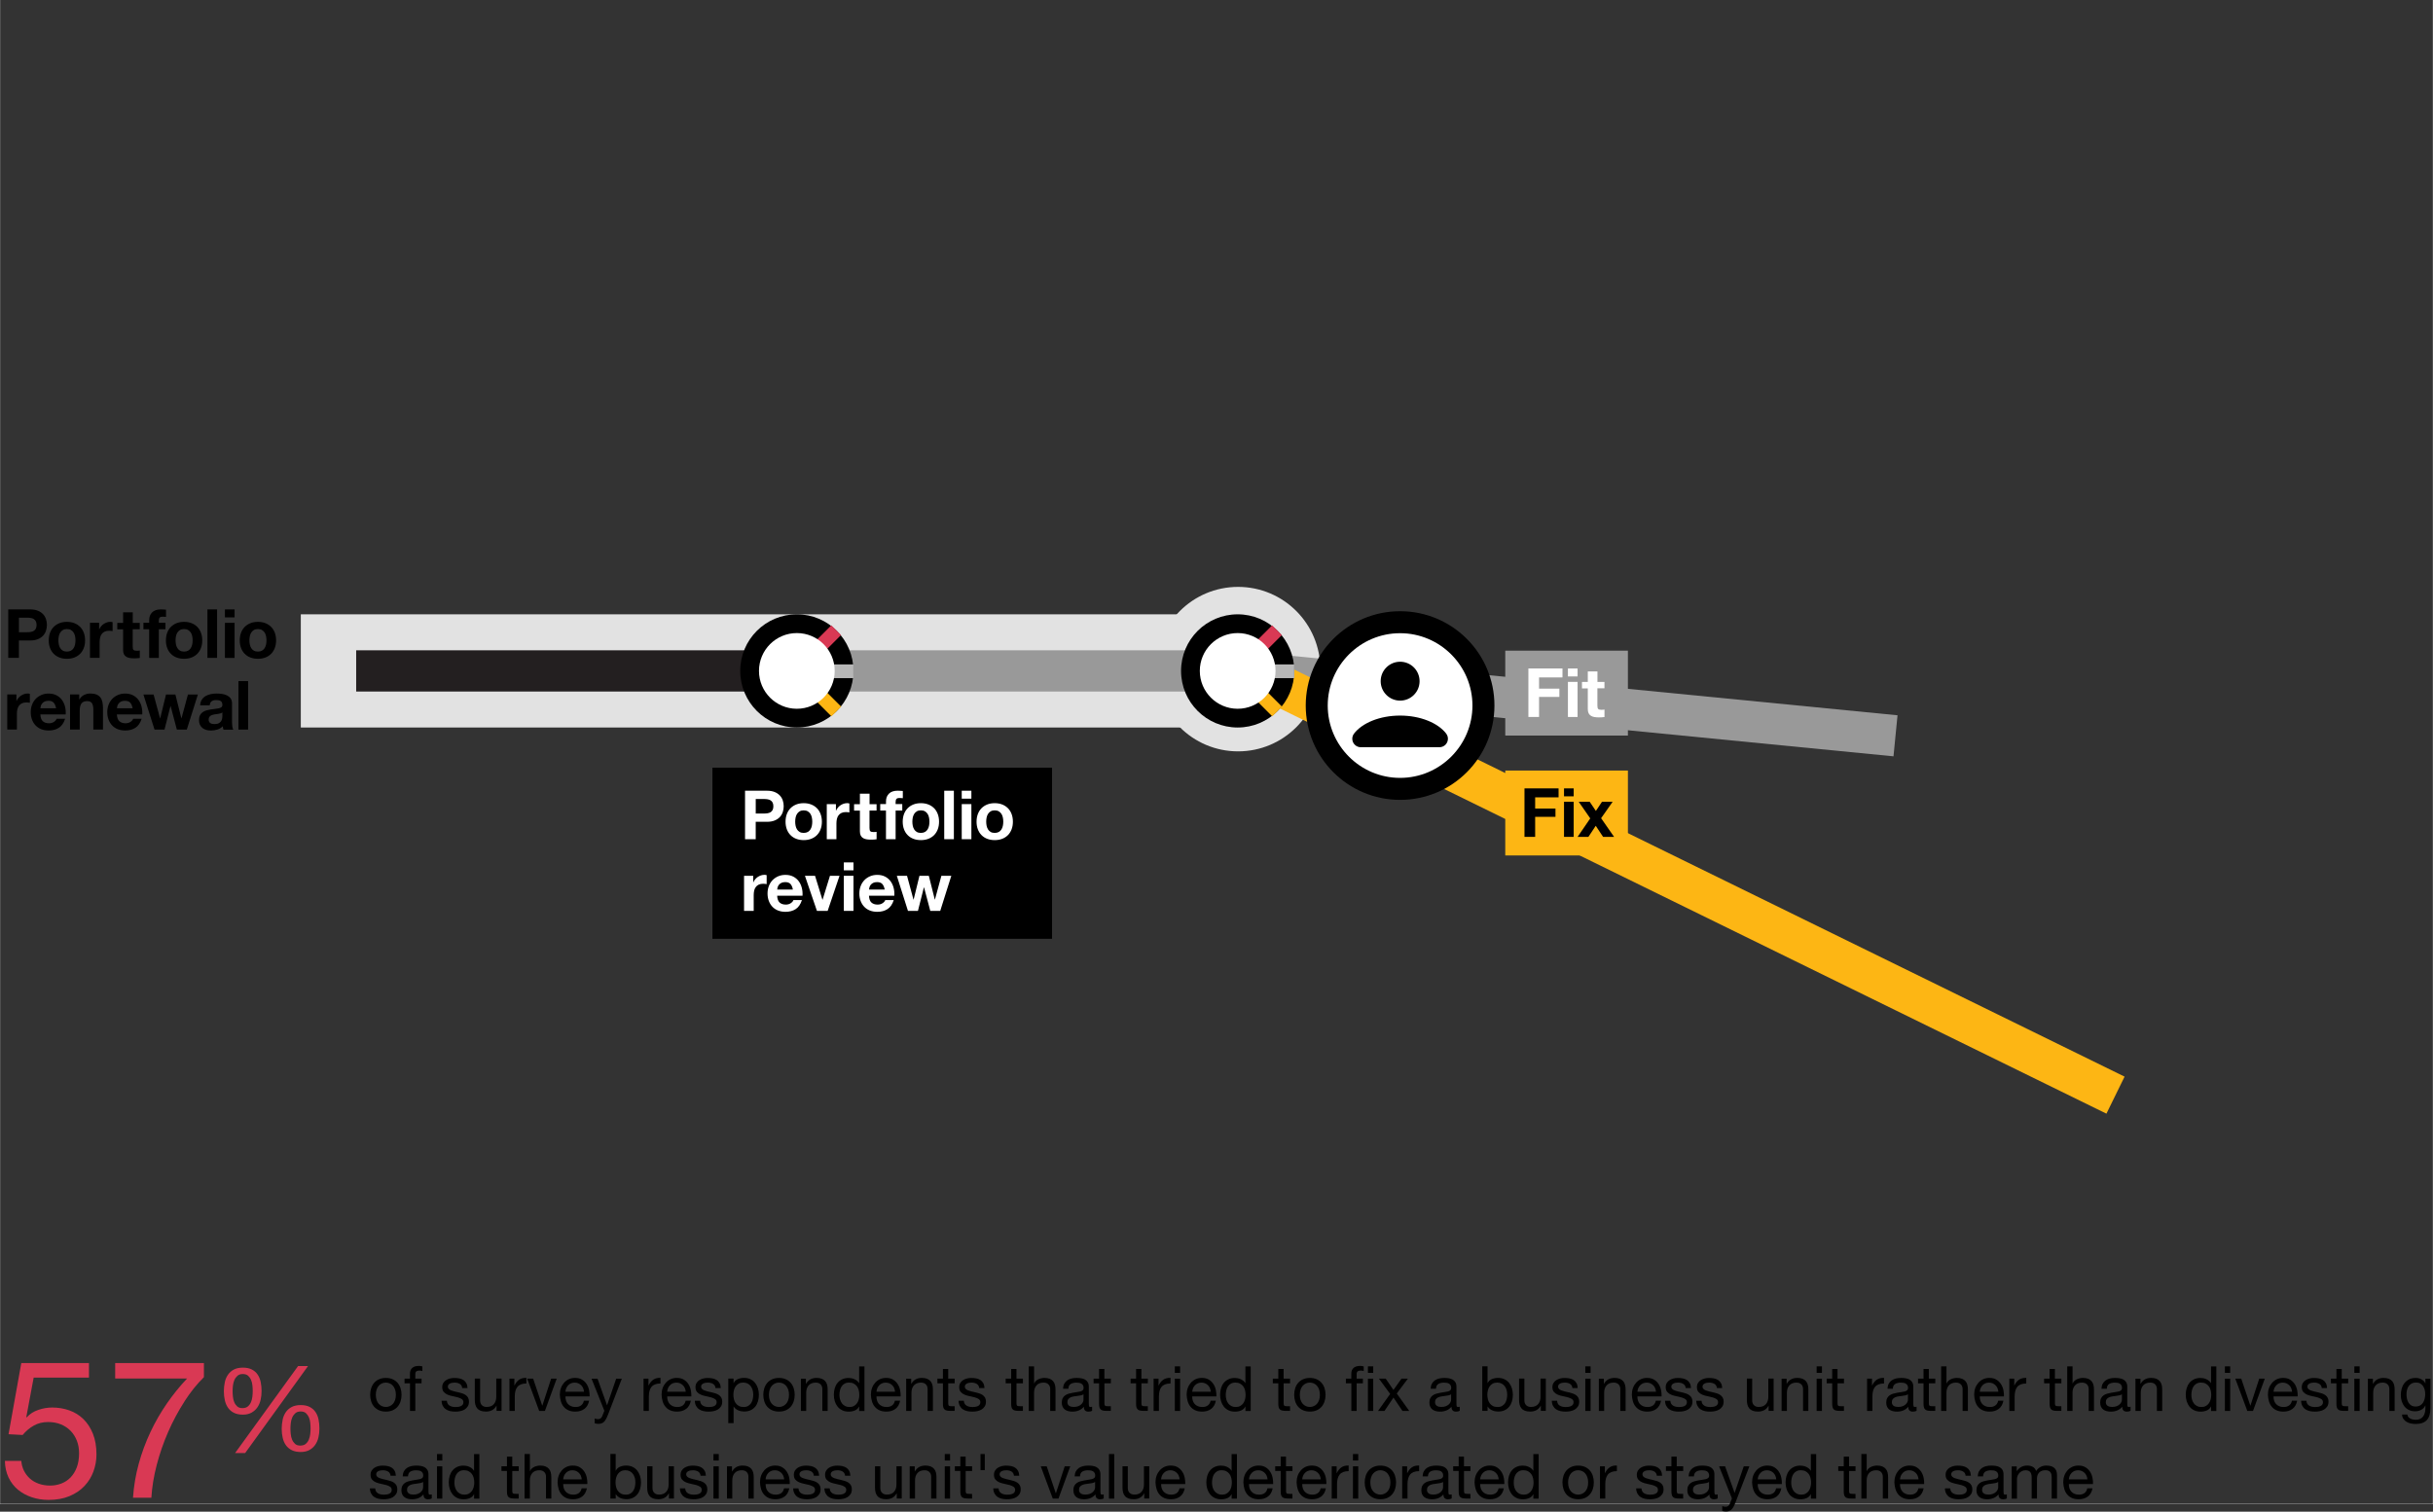 <?xml version="1.0" encoding="UTF-8"?><svg id="labels" xmlns="http://www.w3.org/2000/svg" width="885" height="550" viewBox="0 0 885 550"><rect x="0" y="0" width="885" height="550" fill="#333333" stroke="none"/><circle cx="450.35" cy="243.45" r="29.92" style="fill:#e2e2e2;"/><rect x="109.42" y="223.51" width="340.78" height="41.18" style="fill:#e2e2e2;"/><line x1="450.2" y1="244.23" x2="689.49" y2="267.71" style="fill:none; stroke:#999; stroke-miterlimit:10; stroke-width:15px;"/><line x1="448.66" y1="241.13" x2="769.51" y2="398.45" style="fill:none; stroke:#fdb614; stroke-miterlimit:10; stroke-width:15px;"/><line x1="289.85" y1="244.1" x2="450.2" y2="244.1" style="fill:none; stroke:#999; stroke-miterlimit:10; stroke-width:15px;"/><line x1="289.85" y1="244.1" x2="129.56" y2="244.1" style="fill:none; stroke:#231f20; stroke-miterlimit:10; stroke-width:15px;"/><g><circle cx="289.85" cy="244.1" r="20.59"/><line x1="297.92" y1="235.52" x2="304.15" y2="229.29" style="fill:none; stroke:#d93954; stroke-miterlimit:10; stroke-width:5px;"/><line x1="304.2" y1="258.86" x2="298.28" y2="252.94" style="fill:none; stroke:#fdb614; stroke-miterlimit:10; stroke-width:5px;"/><line x1="310.44" y1="244.23" x2="302" y2="244.23" style="fill:none; stroke:#b7b7b7; stroke-miterlimit:10; stroke-width:5px;"/><path d="m289.85,233.33c5.94,0,10.77,4.83,10.77,10.77s-4.83,10.77-10.77,10.77-10.77-4.83-10.77-10.77,4.83-10.77,10.77-10.77m0-3c-7.61,0-13.77,6.17-13.77,13.77s6.17,13.77,13.77,13.77,13.77-6.17,13.77-13.77-6.17-13.77-13.77-13.77h0Z" style="fill:#fff;"/><circle cx="289.85" cy="244.23" r="12.01" style="fill:#fff;"/></g><g><g><path d="m509.28,287.01c-16.72,0-30.32-13.6-30.32-30.32s13.6-30.32,30.32-30.32,30.32,13.6,30.32,30.32-13.6,30.32-30.32,30.32Z" style="fill:#fff;"/><path d="m509.28,230.38c14.51,0,26.32,11.81,26.32,26.32s-11.81,26.32-26.32,26.32-26.32-11.81-26.32-26.32,11.81-26.32,26.32-26.32m0-8c-18.95,0-34.32,15.36-34.32,34.32s15.36,34.32,34.32,34.32,34.32-15.36,34.32-34.32-15.36-34.32-34.32-34.32h0Z"/></g><path id="Fill-v2" d="m526.07,266.93c-2.97-3.87-9.37-6.58-16.78-6.58s-13.81,2.69-16.78,6.58c-1.02,1.36-.75,3.29.61,4.31.53.4,1.18.62,1.84.62h28.65c1.7,0,3.07-1.38,3.07-3.08,0-.67-.22-1.31-.62-1.84Zm-16.78-12.02c3.91,0,7.08-3.16,7.08-7.07,0-3.91-3.16-7.08-7.07-7.08-3.91,0-7.08,3.16-7.08,7.07,0,0,0,0,0,.01,0,3.9,3.17,7.07,7.07,7.07Z"/></g><g><circle cx="450.2" cy="244.1" r="20.59"/><line x1="458.27" y1="235.52" x2="464.5" y2="229.29" style="fill:none; stroke:#d93954; stroke-miterlimit:10; stroke-width:5px;"/><line x1="464.55" y1="258.86" x2="458.63" y2="252.94" style="fill:none; stroke:#fdb614; stroke-miterlimit:10; stroke-width:5px;"/><line x1="470.79" y1="244.23" x2="462.35" y2="244.23" style="fill:none; stroke:#b7b7b7; stroke-miterlimit:10; stroke-width:5px;"/><path d="m450.2,233.33c5.94,0,10.77,4.83,10.77,10.77s-4.83,10.77-10.77,10.77-10.77-4.83-10.77-10.77,4.83-10.77,10.77-10.77m0-3c-7.61,0-13.77,6.17-13.77,13.77s6.17,13.77,13.77,13.77,13.77-6.17,13.77-13.77-6.17-13.77-13.77-13.77h0Z" style="fill:#fff;"/><circle cx="450.2" cy="244.23" r="12.01" style="fill:#fff;"/></g><rect x="547.54" y="236.73" width="44.61" height="30.89" style="fill:#999;"/><g><path d="m568.35,243.21v3.26h-8.52v4.08h7.39v3.01h-7.39v7.29h-3.88v-17.64h12.4Z" style="fill:#fff;"/><path d="m570.33,246.11v-2.89h3.51v2.89h-3.51Zm3.51,1.98v12.77h-3.51v-12.77h3.51Z" style="fill:#fff;"/><path d="m583.62,248.08v2.35h-2.57v6.33c0,.59.1.99.3,1.19.2.2.59.3,1.19.3.2,0,.39,0,.57-.02.18-.02.35-.04.52-.07v2.72c-.3.05-.63.08-.99.1s-.72.03-1.06.03c-.54,0-1.06-.04-1.54-.11-.49-.07-.91-.22-1.28-.43-.37-.21-.66-.52-.88-.91-.21-.4-.32-.91-.32-1.56v-7.54h-2.12v-2.35h2.12v-3.83h3.51v3.83h2.57Z" style="fill:#fff;"/></g><rect x="547.54" y="280.35" width="44.61" height="30.89" style="fill:#fdb614;"/><g><path d="m566.93,286.84v3.26h-8.52v4.08h7.39v3.01h-7.39v7.29h-3.88v-17.64h12.4Z"/><path d="m568.91,289.73v-2.89h3.51v2.89h-3.51Zm3.51,1.98v12.77h-3.51v-12.77h3.51Z"/><path d="m574.25,291.71h4l2.25,3.34,2.22-3.34h3.88l-4.2,5.98,4.72,6.79h-4l-2.67-4.03-2.67,4.03h-3.93l4.6-6.72-4.2-6.05Z"/></g><rect x="259.14" y="279.31" width="123.54" height="62.26"/><g><path d="m278.97,287.69c1.1,0,2.04.16,2.82.48s1.4.75,1.89,1.27c.49.53.84,1.13,1.06,1.8.22.68.33,1.38.33,2.1s-.11,1.4-.33,2.09c-.22.68-.58,1.29-1.06,1.82-.49.53-1.12.95-1.89,1.27-.77.32-1.71.48-2.82.48h-4.08v6.33h-3.88v-17.64h7.96Zm-1.06,8.3c.44,0,.87-.03,1.28-.1.41-.07.77-.19,1.09-.38.31-.19.56-.46.75-.8.19-.35.28-.8.28-1.36s-.09-1.01-.28-1.36c-.19-.35-.44-.61-.75-.8-.31-.19-.68-.32-1.09-.38-.41-.07-.84-.1-1.28-.1h-3.01v5.29h3.01Z" style="fill:#fff;"/><path d="m286.21,296.18c.31-.83.76-1.54,1.33-2.12.58-.58,1.27-1.04,2.08-1.36.81-.32,1.71-.48,2.72-.48s1.92.16,2.73.48c.82.32,1.51.78,2.09,1.36.58.58,1.02,1.29,1.33,2.12.31.83.47,1.76.47,2.78s-.16,1.94-.47,2.77c-.31.82-.76,1.53-1.33,2.11-.58.58-1.27,1.03-2.09,1.35s-1.73.47-2.73.47-1.91-.16-2.72-.47c-.81-.31-1.5-.76-2.08-1.35-.58-.58-1.02-1.29-1.33-2.11-.31-.82-.47-1.75-.47-2.77s.16-1.95.47-2.78Zm3.19,4.27c.1.49.27.92.51,1.31.24.39.56.7.95.93s.89.35,1.48.35,1.09-.12,1.5-.35c.4-.23.72-.54.96-.93.24-.39.41-.82.51-1.31.1-.49.15-.98.15-1.5s-.05-1.01-.15-1.51-.27-.93-.51-1.31c-.24-.38-.56-.69-.96-.93-.4-.24-.9-.36-1.5-.36s-1.09.12-1.48.36c-.4.24-.71.55-.95.93-.24.38-.41.82-.51,1.31s-.15,1-.15,1.51.05,1.01.15,1.5Z" style="fill:#fff;"/><path d="m304.07,292.56v2.37h.05c.16-.4.39-.76.67-1.1.28-.34.6-.62.96-.86s.75-.42,1.16-.56c.41-.13.84-.2,1.28-.2.23,0,.49.04.77.12v3.26c-.17-.03-.36-.06-.59-.09s-.45-.04-.67-.04c-.64,0-1.19.11-1.63.32-.44.21-.8.51-1.07.88-.27.37-.47.8-.58,1.3s-.17,1.03-.17,1.61v5.76h-3.51v-12.77h3.34Z" style="fill:#fff;"/><path d="m318.85,292.56v2.35h-2.57v6.33c0,.59.1.99.3,1.19.2.2.59.3,1.19.3.2,0,.39,0,.57-.02.18-.02.35-.04.52-.07v2.72c-.3.05-.63.08-.99.1s-.72.03-1.06.03c-.54,0-1.06-.04-1.54-.11-.49-.07-.91-.22-1.28-.43-.37-.21-.66-.52-.88-.91-.21-.4-.32-.91-.32-1.56v-7.54h-2.12v-2.35h2.12v-3.83h3.51v3.83h2.57Z" style="fill:#fff;"/><path d="m320.18,294.9v-2.35h2.1v-.99c0-1.14.35-2.07,1.06-2.79.71-.72,1.78-1.09,3.21-1.09.31,0,.63.01.94.04s.62.05.91.06v2.62c-.41-.05-.84-.07-1.28-.07-.48,0-.82.11-1.03.33-.21.22-.31.6-.31,1.12v.77h2.42v2.35h-2.42v10.43h-3.51v-10.43h-2.1Z" style="fill:#fff;"/><path d="m328.83,296.18c.31-.83.76-1.54,1.33-2.12.58-.58,1.27-1.04,2.08-1.36.81-.32,1.71-.48,2.72-.48s1.92.16,2.73.48c.82.32,1.51.78,2.09,1.36.58.58,1.02,1.29,1.33,2.12.31.83.47,1.76.47,2.78s-.16,1.94-.47,2.77c-.31.82-.76,1.53-1.33,2.11-.58.58-1.27,1.03-2.09,1.35s-1.73.47-2.73.47-1.91-.16-2.72-.47c-.81-.31-1.5-.76-2.08-1.35-.58-.58-1.02-1.29-1.33-2.11-.31-.82-.47-1.75-.47-2.77s.16-1.95.47-2.78Zm3.19,4.27c.1.49.27.92.51,1.31.24.39.56.7.95.93s.89.35,1.48.35,1.09-.12,1.5-.35c.4-.23.72-.54.96-.93.24-.39.41-.82.51-1.31.1-.49.15-.98.15-1.5s-.05-1.01-.15-1.51-.27-.93-.51-1.31c-.24-.38-.56-.69-.96-.93-.4-.24-.9-.36-1.5-.36s-1.09.12-1.48.36c-.4.24-.71.55-.95.93-.24.38-.41.82-.51,1.31s-.15,1-.15,1.51.05,1.01.15,1.5Z" style="fill:#fff;"/><path d="m346.97,287.69v17.64h-3.51v-17.64h3.51Z" style="fill:#fff;"/><path d="m349.83,290.58v-2.89h3.51v2.89h-3.51Zm3.51,1.98v12.77h-3.51v-12.77h3.51Z" style="fill:#fff;"/><path d="m355.69,296.18c.31-.83.76-1.54,1.33-2.12.58-.58,1.27-1.04,2.08-1.36.81-.32,1.71-.48,2.72-.48s1.92.16,2.73.48c.82.32,1.51.78,2.09,1.36.58.58,1.02,1.29,1.33,2.12.31.83.47,1.76.47,2.78s-.16,1.94-.47,2.77c-.31.82-.76,1.53-1.33,2.11-.58.58-1.27,1.03-2.09,1.35s-1.73.47-2.73.47-1.91-.16-2.72-.47c-.81-.31-1.5-.76-2.08-1.35-.58-.58-1.02-1.29-1.33-2.11-.31-.82-.47-1.75-.47-2.77s.16-1.95.47-2.78Zm3.19,4.27c.1.49.27.92.51,1.31.24.39.56.7.95.93s.89.35,1.48.35,1.09-.12,1.5-.35c.4-.23.72-.54.96-.93.24-.39.41-.82.51-1.31.1-.49.15-.98.15-1.5s-.05-1.01-.15-1.51-.27-.93-.51-1.31c-.24-.38-.56-.69-.96-.93-.4-.24-.9-.36-1.5-.36s-1.09.12-1.48.36c-.4.24-.71.55-.95.93-.24.38-.41.82-.51,1.31s-.15,1-.15,1.51.05,1.01.15,1.5Z" style="fill:#fff;"/><path d="m273.98,318.64v2.37h.05c.16-.4.39-.76.67-1.1.28-.34.6-.62.96-.86s.75-.42,1.16-.56c.41-.13.84-.2,1.28-.2.23,0,.49.04.77.12v3.26c-.17-.03-.36-.06-.59-.09s-.45-.04-.67-.04c-.64,0-1.19.11-1.63.32-.44.21-.8.51-1.07.88-.27.37-.47.8-.58,1.3s-.17,1.03-.17,1.61v5.76h-3.51v-12.77h3.34Z" style="fill:#fff;"/><path d="m283.57,328.35c.53.51,1.29.77,2.27.77.71,0,1.32-.18,1.83-.53.51-.35.82-.73.94-1.12h3.09c-.49,1.53-1.25,2.63-2.27,3.29s-2.26.99-3.71.99c-1,0-1.91-.16-2.72-.48-.81-.32-1.49-.78-2.05-1.37-.56-.59-.99-1.3-1.3-2.12-.31-.82-.46-1.73-.46-2.72s.16-1.84.47-2.67c.31-.82.76-1.54,1.33-2.14.58-.6,1.26-1.07,2.06-1.42.8-.35,1.68-.52,2.66-.52,1.09,0,2.03.21,2.84.63.81.42,1.47.98,1.99,1.69.52.71.89,1.52,1.12,2.42.23.91.31,1.85.25,2.84h-9.22c.05,1.14.34,1.96.87,2.47Zm3.97-6.72c-.42-.46-1.06-.69-1.92-.69-.56,0-1.03.1-1.4.28-.37.19-.67.42-.89.7-.22.28-.38.58-.47.89-.09.31-.14.59-.16.84h5.71c-.17-.89-.46-1.56-.88-2.03Z" style="fill:#fff;"/><path d="m297.16,331.41l-4.37-12.77h3.68l2.69,8.72h.05l2.69-8.72h3.48l-4.32,12.77h-3.9Z" style="fill:#fff;"/><path d="m306.94,316.66v-2.89h3.51v2.89h-3.51Zm3.51,1.98v12.77h-3.51v-12.77h3.51Z" style="fill:#fff;"/><path d="m316.97,328.35c.53.51,1.29.77,2.27.77.71,0,1.32-.18,1.83-.53.51-.35.82-.73.94-1.12h3.09c-.49,1.53-1.25,2.63-2.27,3.29s-2.26.99-3.71.99c-1,0-1.91-.16-2.72-.48-.81-.32-1.49-.78-2.05-1.37-.56-.59-.99-1.3-1.3-2.12-.31-.82-.46-1.73-.46-2.72s.16-1.84.47-2.67c.31-.82.76-1.54,1.33-2.14.58-.6,1.26-1.07,2.06-1.42.8-.35,1.68-.52,2.66-.52,1.09,0,2.03.21,2.84.63.81.42,1.47.98,1.99,1.69.52.71.89,1.52,1.12,2.42.23.91.31,1.85.25,2.84h-9.22c.05,1.14.34,1.96.87,2.47Zm3.97-6.72c-.42-.46-1.06-.69-1.92-.69-.56,0-1.03.1-1.4.28-.37.19-.67.42-.89.7-.22.28-.38.58-.47.89-.09.31-.14.59-.16.84h5.71c-.17-.89-.46-1.56-.88-2.03Z" style="fill:#fff;"/><path d="m338.39,331.41l-2.27-8.57h-.05l-2.17,8.57h-3.63l-4.05-12.77h3.71l2.35,8.67h.05l2.12-8.67h3.41l2.17,8.65h.05l2.35-8.65h3.61l-4.03,12.77h-3.61Z" style="fill:#fff;"/></g><g><path d="m10.96,221.72c1.1,0,2.04.16,2.82.48s1.4.75,1.89,1.27c.49.53.84,1.13,1.06,1.8.22.68.33,1.38.33,2.1s-.11,1.4-.33,2.09c-.22.68-.58,1.29-1.06,1.82-.49.53-1.12.95-1.89,1.27-.77.32-1.71.48-2.82.48h-4.08v6.33h-3.88v-17.64h7.96Zm-1.06,8.3c.44,0,.87-.03,1.28-.1.41-.07.77-.19,1.09-.38.31-.19.56-.46.75-.8.19-.35.28-.8.28-1.36s-.09-1.01-.28-1.36c-.19-.35-.44-.61-.75-.8-.31-.19-.68-.32-1.09-.38-.41-.07-.84-.1-1.28-.1h-3.01v5.29h3.01Z"/><path d="m18.2,230.21c.31-.83.76-1.54,1.33-2.12.58-.58,1.27-1.04,2.08-1.36.81-.32,1.71-.48,2.72-.48s1.92.16,2.73.48c.82.32,1.51.78,2.09,1.36.58.58,1.02,1.29,1.33,2.12.31.83.47,1.76.47,2.78s-.16,1.94-.47,2.77c-.31.82-.76,1.53-1.33,2.11-.58.58-1.27,1.03-2.09,1.35s-1.73.47-2.73.47-1.91-.16-2.72-.47c-.81-.31-1.5-.76-2.08-1.35-.58-.58-1.02-1.29-1.33-2.11-.31-.82-.47-1.75-.47-2.77s.16-1.95.47-2.78Zm3.19,4.27c.1.49.27.92.51,1.31.24.39.56.7.95.93s.89.35,1.48.35,1.09-.12,1.5-.35c.4-.23.72-.54.96-.93.24-.39.41-.82.51-1.31.1-.49.15-.98.15-1.5s-.05-1.01-.15-1.51-.27-.93-.51-1.31c-.24-.38-.56-.69-.96-.93-.4-.24-.9-.36-1.5-.36s-1.09.12-1.48.36c-.4.24-.71.55-.95.93-.24.38-.41.82-.51,1.31s-.15,1-.15,1.51.05,1.01.15,1.5Z"/><path d="m36.06,226.59v2.37h.05c.16-.4.39-.76.67-1.1.28-.34.6-.62.96-.86s.75-.42,1.16-.56c.41-.13.84-.2,1.28-.2.23,0,.49.04.77.12v3.26c-.17-.03-.36-.06-.59-.09s-.45-.04-.67-.04c-.64,0-1.19.11-1.63.32-.44.21-.8.51-1.07.88-.27.37-.47.8-.58,1.3s-.17,1.03-.17,1.61v5.76h-3.51v-12.77h3.34Z"/><path d="m50.84,226.59v2.35h-2.57v6.33c0,.59.1.99.3,1.19.2.2.59.3,1.19.3.2,0,.39,0,.57-.02.18-.02.35-.04.52-.07v2.72c-.3.05-.63.08-.99.1s-.72.03-1.06.03c-.54,0-1.06-.04-1.54-.11-.49-.07-.91-.22-1.28-.43-.37-.21-.66-.52-.88-.91-.21-.4-.32-.91-.32-1.56v-7.54h-2.12v-2.35h2.12v-3.83h3.51v3.83h2.57Z"/><path d="m52.17,228.94v-2.35h2.1v-.99c0-1.14.35-2.07,1.06-2.79.71-.72,1.78-1.09,3.21-1.09.31,0,.63.01.94.04s.62.05.91.06v2.62c-.41-.05-.84-.07-1.28-.07-.48,0-.82.11-1.03.33-.21.22-.31.6-.31,1.12v.77h2.42v2.35h-2.42v10.43h-3.51v-10.43h-2.1Z"/><path d="m60.82,230.21c.31-.83.76-1.54,1.33-2.12.58-.58,1.27-1.04,2.08-1.36.81-.32,1.71-.48,2.72-.48s1.92.16,2.73.48c.82.32,1.51.78,2.09,1.36.58.58,1.02,1.29,1.33,2.12.31.83.47,1.76.47,2.78s-.16,1.94-.47,2.77c-.31.82-.76,1.53-1.33,2.11-.58.58-1.27,1.03-2.09,1.35s-1.73.47-2.73.47-1.91-.16-2.72-.47c-.81-.31-1.5-.76-2.08-1.35-.58-.58-1.02-1.29-1.33-2.11-.31-.82-.47-1.75-.47-2.77s.16-1.95.47-2.78Zm3.19,4.27c.1.49.27.92.51,1.31.24.39.56.7.95.93s.89.35,1.48.35,1.09-.12,1.5-.35c.4-.23.72-.54.96-.93.24-.39.41-.82.51-1.31.1-.49.15-.98.15-1.5s-.05-1.01-.15-1.51-.27-.93-.51-1.31c-.24-.38-.56-.69-.96-.93-.4-.24-.9-.36-1.5-.36s-1.09.12-1.48.36c-.4.24-.71.55-.95.93-.24.38-.41.82-.51,1.31s-.15,1-.15,1.51.05,1.01.15,1.5Z"/><path d="m78.96,221.72v17.64h-3.51v-17.64h3.51Z"/><path d="m81.82,224.62v-2.89h3.51v2.89h-3.51Zm3.51,1.98v12.77h-3.51v-12.77h3.51Z"/><path d="m87.68,230.21c.31-.83.76-1.54,1.33-2.12.58-.58,1.27-1.04,2.08-1.36.81-.32,1.71-.48,2.72-.48s1.92.16,2.73.48c.82.32,1.51.78,2.09,1.36.58.58,1.02,1.29,1.33,2.12.31.83.47,1.76.47,2.78s-.16,1.94-.47,2.77c-.31.82-.76,1.53-1.33,2.11-.58.58-1.27,1.03-2.09,1.35s-1.73.47-2.73.47-1.91-.16-2.72-.47c-.81-.31-1.5-.76-2.08-1.35-.58-.58-1.02-1.29-1.33-2.11-.31-.82-.47-1.75-.47-2.77s.16-1.95.47-2.78Zm3.19,4.27c.1.49.27.92.51,1.31.24.39.56.7.95.93s.89.35,1.48.35,1.09-.12,1.5-.35c.4-.23.72-.54.96-.93.24-.39.41-.82.51-1.31.1-.49.15-.98.15-1.5s-.05-1.01-.15-1.51-.27-.93-.51-1.31c-.24-.38-.56-.69-.96-.93-.4-.24-.9-.36-1.5-.36s-1.09.12-1.48.36c-.4.24-.71.55-.95.93-.24.38-.41.82-.51,1.31s-.15,1-.15,1.51.05,1.01.15,1.5Z"/><path d="m5.97,252.67v2.37h.05c.16-.4.39-.76.67-1.1.28-.34.6-.62.96-.86s.75-.42,1.16-.56c.41-.13.84-.2,1.28-.2.23,0,.49.04.77.12v3.26c-.17-.03-.36-.06-.59-.09s-.45-.04-.67-.04c-.64,0-1.19.11-1.63.32-.44.21-.8.51-1.07.88-.27.37-.47.8-.58,1.3s-.17,1.03-.17,1.61v5.76h-3.51v-12.77h3.34Z"/><path d="m15.56,262.38c.53.51,1.29.77,2.27.77.71,0,1.32-.18,1.83-.53.51-.35.82-.73.94-1.12h3.09c-.49,1.53-1.25,2.63-2.27,3.29s-2.26.99-3.71.99c-1,0-1.91-.16-2.72-.48-.81-.32-1.49-.78-2.05-1.37-.56-.59-.99-1.3-1.3-2.12-.31-.82-.46-1.73-.46-2.72s.16-1.84.47-2.67c.31-.82.76-1.54,1.33-2.14.58-.6,1.26-1.07,2.06-1.42.8-.35,1.68-.52,2.66-.52,1.09,0,2.03.21,2.84.63.81.42,1.47.98,1.99,1.69.52.71.89,1.52,1.12,2.42.23.91.31,1.85.25,2.84h-9.22c.05,1.14.34,1.96.87,2.47Zm3.97-6.72c-.42-.46-1.06-.69-1.92-.69-.56,0-1.03.1-1.4.28-.37.19-.67.42-.89.7-.22.28-.38.58-.47.89-.09.31-.14.59-.16.84h5.71c-.17-.89-.46-1.56-.88-2.03Z"/><path d="m28.82,252.67v1.78h.07c.44-.74,1.02-1.28,1.73-1.62.71-.34,1.43-.51,2.17-.51.94,0,1.71.13,2.31.38.6.26,1.08.61,1.42,1.06.35.45.59,1,.73,1.66.14.65.21,1.37.21,2.16v7.86h-3.51v-7.21c0-1.05-.17-1.84-.49-2.36-.33-.52-.92-.78-1.75-.78-.96,0-1.65.28-2.08.85-.43.57-.64,1.5-.64,2.8v6.7h-3.51v-12.77h3.34Z"/><path d="m43.4,262.38c.53.51,1.29.77,2.27.77.71,0,1.32-.18,1.83-.53.51-.35.82-.73.94-1.12h3.09c-.49,1.53-1.25,2.63-2.27,3.29s-2.26.99-3.71.99c-1,0-1.91-.16-2.72-.48-.81-.32-1.49-.78-2.05-1.37-.56-.59-.99-1.3-1.3-2.12-.31-.82-.46-1.73-.46-2.72s.16-1.84.47-2.67c.31-.82.76-1.54,1.33-2.14.58-.6,1.26-1.07,2.06-1.42.8-.35,1.68-.52,2.66-.52,1.09,0,2.03.21,2.84.63.81.42,1.47.98,1.99,1.69.52.71.89,1.52,1.12,2.42.23.91.31,1.85.25,2.84h-9.22c.05,1.14.34,1.96.87,2.47Zm3.97-6.72c-.42-.46-1.06-.69-1.92-.69-.56,0-1.03.1-1.4.28-.37.19-.67.42-.89.7-.22.28-.38.58-.47.89-.09.31-.14.59-.16.84h5.71c-.17-.89-.46-1.56-.88-2.03Z"/><path d="m64.33,265.45l-2.27-8.57h-.05l-2.17,8.57h-3.63l-4.05-12.77h3.71l2.35,8.67h.05l2.12-8.67h3.41l2.17,8.65h.05l2.35-8.65h3.61l-4.03,12.77h-3.61Z"/><path d="m72.8,256.6c.05-.82.26-1.51.62-2.05.36-.54.82-.98,1.38-1.31.56-.33,1.19-.56,1.89-.7.7-.14,1.4-.21,2.11-.21.64,0,1.29.05,1.95.14.66.09,1.26.27,1.8.53.54.26.99.63,1.33,1.1.35.47.52,1.09.52,1.87v6.65c0,.58.03,1.13.1,1.66s.18.92.35,1.19h-3.56c-.07-.2-.12-.4-.16-.61-.04-.21-.07-.42-.09-.63-.56.58-1.22.98-1.98,1.21s-1.53.35-2.32.35c-.61,0-1.18-.07-1.71-.22-.53-.15-.99-.38-1.38-.69s-.7-.71-.93-1.19c-.22-.48-.33-1.05-.33-1.7,0-.72.13-1.32.38-1.79.25-.47.58-.84.99-1.12.4-.28.86-.49,1.38-.63.52-.14,1.04-.25,1.57-.33.53-.08,1.05-.15,1.56-.2.51-.05.96-.12,1.36-.22s.71-.24.94-.43c.23-.19.34-.46.32-.83,0-.38-.06-.68-.19-.9-.12-.22-.29-.4-.49-.52-.21-.12-.44-.21-.72-.25-.27-.04-.56-.06-.88-.06-.69,0-1.24.15-1.63.44-.4.3-.63.79-.69,1.48h-3.51Zm8.1,2.59c-.15.13-.33.23-.56.31s-.46.14-.72.19c-.25.05-.52.09-.8.12-.28.03-.56.07-.84.12-.26.05-.52.12-.78.2-.26.08-.48.19-.67.33-.19.14-.34.32-.46.53-.12.21-.17.49-.17.82s.06.58.17.79c.11.21.27.38.47.51.2.12.43.21.69.26.26.05.54.07.82.07.69,0,1.23-.12,1.61-.35.38-.23.66-.51.84-.83.18-.32.29-.65.33-.98.04-.33.06-.59.06-.79v-1.31Z"/><path d="m90.25,247.81v17.64h-3.51v-17.64h3.51Z"/></g><rect y="-2.82" width="885" height="550" style="fill:none; stroke:#e6e7e8; stroke-miterlimit:10; stroke-width:.11px;"/><g><g><path d="m135.02,505.06c.24-.75.61-1.4,1.09-1.95.48-.55,1.08-.99,1.8-1.3.72-.32,1.53-.47,2.45-.47s1.76.16,2.46.47c.71.32,1.29.75,1.78,1.3.48.55.85,1.21,1.09,1.95.24.75.37,1.56.37,2.42s-.13,1.66-.37,2.41-.61,1.39-1.09,1.94-1.08.99-1.78,1.29c-.71.31-1.53.46-2.46.46s-1.74-.15-2.45-.46-1.31-.74-1.8-1.29c-.48-.55-.85-1.2-1.09-1.94s-.37-1.55-.37-2.41.12-1.67.37-2.42Zm1.96,4.31c.19.55.45,1.01.78,1.38s.72.66,1.17.85.92.3,1.42.3.98-.1,1.42-.3c.44-.19.84-.48,1.17-.85s.59-.83.78-1.38.28-1.19.28-1.89-.1-1.34-.28-1.89c-.19-.55-.45-1.01-.78-1.4s-.72-.67-1.17-.86c-.44-.19-.92-.3-1.42-.3s-.98.1-1.42.3c-.44.19-.84.48-1.17.86s-.59.84-.78,1.4c-.19.55-.28,1.19-.28,1.89s.1,1.34.28,1.89Z"/><path d="m147.15,503.3v-1.7h1.97v-1.75c0-.96.28-1.68.83-2.16s1.36-.73,2.42-.73c.18,0,.39.02.63.05.23.03.44.08.63.14v1.68c-.16-.06-.35-.11-.54-.13s-.38-.04-.54-.04c-.47,0-.83.09-1.09.27s-.39.53-.39,1.04v1.63h2.27v1.7h-2.27v10.04h-1.93v-10.04h-1.98Z"/><path d="m162.84,510.72c.18.29.42.53.72.71s.63.3,1,.38.75.12,1.15.12c.3,0,.62-.02.96-.07.33-.05.64-.13.92-.25.28-.12.51-.3.7-.53.18-.23.27-.53.27-.9,0-.5-.19-.88-.57-1.13s-.85-.46-1.42-.63c-.57-.15-1.19-.3-1.86-.43s-1.29-.31-1.86-.54c-.57-.23-1.04-.56-1.42-.99-.38-.43-.57-1.01-.57-1.77,0-.59.14-1.1.4-1.53.26-.43.61-.76,1.02-1.03.42-.26.89-.46,1.41-.59s1.04-.19,1.56-.19c.67,0,1.28.06,1.84.17s1.05.31,1.49.59c.43.28.77.66,1.03,1.13s.41,1.07.45,1.79h-1.93c-.03-.38-.13-.7-.3-.95-.16-.25-.38-.45-.64-.6-.26-.15-.54-.26-.85-.33s-.63-.11-.95-.11c-.29,0-.58.02-.87.07s-.56.13-.8.24-.43.26-.59.45c-.15.19-.22.43-.22.73,0,.33.12.61.35.83s.53.41.9.54c.37.14.77.26,1.23.37.45.1.91.2,1.36.31.48.11.96.23,1.42.39.46.15.87.35,1.23.6s.65.56.86.94c.22.38.33.85.33,1.41,0,.72-.14,1.3-.44,1.77-.3.47-.69.85-1.16,1.14s-1.01.48-1.61.6-1.19.17-1.78.17c-.65,0-1.28-.07-1.87-.2s-1.11-.36-1.57-.67-.82-.72-1.09-1.23-.43-1.12-.45-1.86h1.93c.02.43.12.78.3,1.08h0Z"/><path d="m180.62,513.34v-1.87h-.05c-.41.72-.93,1.26-1.57,1.6-.64.34-1.38.51-2.25.51-.77,0-1.42-.11-1.93-.31-.51-.2-.93-.49-1.25-.88-.32-.38-.54-.83-.67-1.35-.13-.52-.19-1.1-.19-1.74v-7.72h1.93v7.94c0,.72.21,1.3.64,1.73s1.01.64,1.75.64c.59,0,1.1-.09,1.54-.27s.79-.43,1.08-.77c.29-.33.5-.72.65-1.17.14-.44.21-.94.21-1.47v-6.63h1.93v11.74h-1.83Z"/><path d="m187.1,501.6v2.47h.05c.47-.96,1.04-1.66,1.73-2.12s1.55-.67,2.59-.64v2.05c-.77,0-1.43.11-1.97.32-.54.21-.99.52-1.31.93-.33.41-.58.91-.72,1.49-.15.58-.22,1.26-.22,2.01v5.23h-1.93v-11.74h1.82-.02Z"/><path d="m196.13,513.34l-4.36-11.74h2.16l3.3,9.79h.05l3.2-9.79h2.02l-4.29,11.74h-2.07,0Z"/><path d="m212.58,512.59c-.88.67-1.98,1-3.31,1-.94,0-1.75-.15-2.44-.45-.69-.3-1.27-.72-1.74-1.28-.47-.54-.82-1.2-1.05-1.95-.23-.75-.37-1.58-.4-2.47,0-.89.14-1.71.41-2.45.27-.74.66-1.38,1.15-1.93s1.07-.97,1.75-1.28c.68-.3,1.41-.45,2.21-.45,1.04,0,1.91.21,2.6.65.69.43,1.25.98,1.66,1.64s.71,1.39.86,2.18.22,1.54.19,2.25h-8.78c-.02.51.05,1.01.18,1.47.14.46.36.87.66,1.23s.69.64,1.16.85c.47.21,1.02.32,1.66.32.82,0,1.49-.19,2.01-.57.52-.38.87-.96,1.03-1.73h1.9c-.26,1.31-.82,2.31-1.7,2.98h0Zm-.46-7.53c-.17-.41-.41-.76-.71-1.05s-.65-.53-1.04-.71c-.41-.17-.84-.26-1.33-.26s-.95.09-1.35.26c-.41.17-.74.42-1.03.72s-.51.66-.69,1.05-.26.83-.29,1.29h6.75c-.03-.45-.14-.89-.31-1.29h0Z"/><path d="m221.07,514.91c-.22.58-.45,1.06-.67,1.45-.22.4-.46.72-.72.97s-.56.43-.89.54c-.33.12-.7.17-1.12.17-.23,0-.45-.02-.69-.05s-.44-.09-.66-.15v-1.77c.16.08.36.14.58.19.22.05.41.08.56.08.4,0,.72-.1.99-.28.26-.19.46-.45.6-.8l.79-1.97-4.66-11.67h2.18l3.43,9.61h.05l3.3-9.61h2.05l-5.11,13.31h0Z"/><path d="m235.88,501.6v2.47h.05c.47-.96,1.04-1.66,1.73-2.12s1.55-.67,2.59-.64v2.05c-.77,0-1.43.11-1.97.32-.54.21-.99.52-1.31.93-.34.41-.58.91-.72,1.49-.15.58-.23,1.26-.23,2.01v5.23h-1.93v-11.74h1.82,0Z"/><path d="m249.59,512.59c-.88.67-1.98,1-3.31,1-.94,0-1.75-.15-2.44-.45-.69-.3-1.27-.72-1.74-1.28-.47-.54-.82-1.2-1.05-1.95-.23-.75-.37-1.58-.4-2.47,0-.89.14-1.71.41-2.45.27-.74.66-1.38,1.15-1.93s1.07-.97,1.75-1.28c.68-.3,1.41-.45,2.21-.45,1.04,0,1.91.21,2.6.65.69.43,1.25.98,1.66,1.64s.71,1.39.86,2.18.22,1.54.19,2.25h-8.78c-.02.51.05,1.01.18,1.47.14.46.36.87.66,1.23s.69.64,1.16.85c.47.21,1.02.32,1.66.32.82,0,1.49-.19,2.01-.57.52-.38.87-.96,1.03-1.73h1.9c-.26,1.31-.82,2.31-1.7,2.98h0Zm-.46-7.53c-.17-.41-.41-.76-.71-1.05s-.65-.53-1.04-.71c-.41-.17-.84-.26-1.33-.26s-.95.09-1.35.26c-.41.17-.74.42-1.03.72s-.51.66-.69,1.05-.26.83-.29,1.29h6.75c-.03-.45-.14-.89-.31-1.29h0Z"/><path d="m254.96,510.72c.18.29.42.53.72.71.29.17.63.3,1,.38s.75.12,1.15.12c.3,0,.62-.02.96-.07.33-.05.64-.13.92-.25.28-.12.51-.3.7-.53.18-.23.27-.53.27-.9,0-.5-.19-.88-.57-1.13s-.85-.46-1.42-.63c-.57-.15-1.19-.3-1.86-.43s-1.29-.31-1.86-.54c-.57-.23-1.04-.56-1.42-.99-.38-.43-.57-1.01-.57-1.77,0-.59.14-1.1.4-1.53.26-.43.61-.76,1.02-1.03.42-.26.89-.46,1.41-.59s1.04-.19,1.56-.19c.67,0,1.28.06,1.84.17s1.05.31,1.49.59c.43.28.77.66,1.03,1.13s.41,1.07.45,1.79h-1.93c-.03-.38-.13-.7-.29-.95s-.38-.45-.64-.6c-.26-.15-.54-.26-.85-.33s-.63-.11-.95-.11c-.29,0-.58.02-.88.07-.29.05-.56.13-.8.24s-.43.26-.59.45c-.15.19-.22.43-.22.73,0,.33.12.61.35.83s.53.41.9.54c.37.14.77.26,1.23.37.45.1.91.2,1.36.31.48.11.96.23,1.42.39.46.15.87.35,1.23.6s.65.56.86.94c.22.38.33.85.33,1.41,0,.72-.14,1.3-.44,1.77-.29.47-.69.85-1.16,1.14-.47.29-1.01.48-1.61.6s-1.19.17-1.78.17c-.65,0-1.28-.07-1.87-.2s-1.11-.36-1.57-.67-.82-.72-1.09-1.23-.43-1.12-.45-1.86h1.93c0,.43.12.78.3,1.08h0Z"/><path d="m266.83,501.6v1.58h.05c.32-.65.82-1.12,1.5-1.42.69-.29,1.43-.44,2.25-.44.91,0,1.7.16,2.38.5.68.34,1.24.78,1.68,1.35.44.57.78,1.23,1.01,1.96.23.74.34,1.53.34,2.36s-.11,1.62-.33,2.36c-.22.73-.55,1.39-1,1.94s-1.01.99-1.68,1.3-1.46.47-2.35.47c-.29,0-.61-.03-.97-.09-.36-.06-.71-.15-1.05-.29-.35-.14-.68-.32-.99-.56-.31-.23-.57-.52-.78-.87h-.05v6.04h-1.93v-16.22h1.93,0Zm6.94,4.17c-.14-.52-.37-.99-.66-1.4s-.68-.73-1.13-.98c-.46-.24-1.01-.37-1.62-.37s-1.21.13-1.66.39-.82.6-1.11,1.01c-.29.42-.49.89-.63,1.42-.13.53-.19,1.06-.19,1.61,0,.58.07,1.13.2,1.67s.35,1.01.65,1.42c.29.41.68.73,1.15.99s1.03.38,1.7.38,1.22-.13,1.67-.39.8-.6,1.08-1.02c.28-.43.47-.91.59-1.45s.18-1.1.18-1.68c0-.54-.08-1.08-.21-1.6h0Z"/><path d="m278.02,505.06c.24-.75.61-1.4,1.09-1.95.48-.55,1.08-.99,1.8-1.3.72-.32,1.53-.47,2.45-.47s1.76.16,2.46.47c.71.32,1.29.75,1.79,1.3.48.55.85,1.21,1.09,1.95.24.75.37,1.56.37,2.42s-.13,1.66-.37,2.41c-.24.74-.61,1.39-1.09,1.94s-1.08.99-1.79,1.29-1.53.46-2.46.46-1.74-.15-2.45-.46c-.72-.31-1.31-.74-1.8-1.29-.48-.55-.85-1.2-1.09-1.94s-.37-1.55-.37-2.41.12-1.67.37-2.42Zm1.96,4.31c.19.55.45,1.01.78,1.38s.72.66,1.17.85.92.3,1.42.3.98-.1,1.42-.3c.44-.19.84-.48,1.17-.85.34-.37.6-.83.78-1.38.18-.55.28-1.19.28-1.89s-.1-1.34-.28-1.89c-.19-.55-.45-1.01-.78-1.4-.33-.38-.72-.67-1.17-.86s-.92-.3-1.42-.3-.98.1-1.42.3c-.44.19-.84.48-1.17.86s-.6.84-.78,1.4c-.19.55-.28,1.19-.28,1.89s.1,1.34.28,1.89Z"/><path d="m293.15,501.6v1.87h.05c.8-1.42,2.08-2.14,3.82-2.14.77,0,1.41.11,1.93.32.51.21.93.51,1.25.89.32.38.54.83.67,1.35.13.52.19,1.1.19,1.74v7.72h-1.93v-7.94c0-.72-.21-1.3-.64-1.73-.43-.43-1.01-.64-1.75-.64-.59,0-1.1.09-1.54.27s-.79.43-1.08.77c-.29.33-.5.72-.65,1.17-.14.44-.21.94-.21,1.47v6.63h-1.93v-11.74h1.83Z"/><path d="m312.52,513.34v-1.58h-.05c-.32.65-.82,1.12-1.5,1.41-.69.29-1.43.43-2.25.43-.91,0-1.7-.16-2.38-.5-.68-.33-1.24-.78-1.68-1.34-.44-.56-.78-1.21-1.01-1.95-.22-.74-.34-1.53-.34-2.36s.11-1.62.33-2.36.55-1.39,1-1.94,1.01-1,1.68-1.31,1.46-.49,2.35-.49c.3,0,.63.03.98.09s.7.16,1.04.31c.35.14.68.33.99.57s.57.52.78.87h.05v-6.04h1.93v16.22h-1.93.02Zm-6.94-4.17c.14.52.37.99.66,1.4.29.41.68.73,1.13.98.46.24,1.01.37,1.62.37s1.2-.13,1.65-.39.82-.6,1.11-1.01.49-.89.63-1.42c.13-.53.19-1.06.19-1.61s-.07-1.13-.2-1.67-.35-1.01-.65-1.42-.68-.73-1.15-.99-1.03-.38-1.7-.38-1.21.13-1.66.39-.82.6-1.09,1.02c-.27.43-.47.91-.59,1.45-.13.54-.18,1.1-.18,1.68,0,.54.07,1.08.21,1.6h.02Z"/><path d="m325.73,512.59c-.88.67-1.98,1-3.31,1-.94,0-1.75-.15-2.44-.45-.69-.3-1.27-.72-1.74-1.28-.47-.54-.82-1.2-1.05-1.95-.23-.75-.37-1.58-.4-2.47,0-.89.14-1.71.41-2.45.27-.74.66-1.38,1.15-1.93s1.07-.97,1.75-1.28c.68-.3,1.41-.45,2.21-.45,1.04,0,1.91.21,2.6.65.69.43,1.24.98,1.65,1.64.42.67.71,1.39.86,2.18.15.78.22,1.54.19,2.25h-8.79c-.02.51.05,1.01.18,1.47.14.46.36.87.66,1.23s.69.64,1.16.85c.47.21,1.02.32,1.66.32.82,0,1.49-.19,2.01-.57.52-.38.87-.96,1.03-1.73h1.9c-.26,1.31-.82,2.31-1.7,2.98h0Zm-.46-7.53c-.17-.41-.41-.76-.71-1.05-.29-.3-.65-.53-1.04-.71-.41-.17-.84-.26-1.33-.26s-.95.09-1.35.26c-.41.17-.74.42-1.03.72s-.51.66-.69,1.05c-.16.41-.27.83-.3,1.29h6.75c-.03-.45-.14-.89-.31-1.29h.02Z"/><path d="m331.44,501.6v1.87h.05c.8-1.42,2.08-2.14,3.82-2.14.77,0,1.41.11,1.93.32.51.21.93.51,1.25.89.32.38.54.83.67,1.35.13.52.19,1.1.19,1.74v7.72h-1.93v-7.94c0-.72-.21-1.3-.64-1.73-.43-.43-1.01-.64-1.75-.64-.59,0-1.1.09-1.54.27s-.79.43-1.08.77c-.29.33-.5.72-.65,1.17-.14.44-.21.94-.21,1.47v6.63h-1.93v-11.74h1.83Z"/><path d="m347.26,501.6v1.7h-2.34v7.29c0,.23.02.41.06.54s.11.24.21.32.25.13.44.14.43.04.73.04h.89v1.7h-1.48c-.5,0-.93-.04-1.29-.11s-.65-.19-.86-.38c-.22-.18-.39-.43-.49-.77-.11-.33-.15-.77-.15-1.31v-7.47h-2v-1.7h2v-3.52h1.93v3.52h2.34Z"/><path d="m350.88,510.72c.18.29.43.53.72.71.3.17.63.3,1,.38s.75.12,1.15.12c.3,0,.62-.02.96-.07s.64-.13.92-.25c.28-.12.51-.3.7-.53.18-.23.27-.53.27-.9,0-.5-.19-.88-.57-1.13-.38-.26-.85-.46-1.42-.63-.57-.15-1.18-.3-1.85-.43s-1.29-.31-1.86-.54c-.57-.23-1.04-.56-1.42-.99s-.57-1.01-.57-1.77c0-.59.14-1.1.4-1.53.26-.43.61-.76,1.02-1.03.42-.26.89-.46,1.41-.59.52-.13,1.04-.19,1.56-.19.67,0,1.28.06,1.84.17s1.05.31,1.49.59c.43.28.77.66,1.03,1.13s.41,1.07.45,1.79h-1.93c-.03-.38-.13-.7-.3-.95s-.38-.45-.64-.6c-.26-.15-.54-.26-.85-.33s-.63-.11-.94-.11c-.29,0-.58.02-.88.07s-.56.13-.8.24-.43.26-.59.45c-.15.19-.23.43-.23.73,0,.33.12.61.36.83.23.22.53.41.9.54.37.14.77.26,1.23.37.45.1.91.2,1.36.31.48.11.96.23,1.42.39.46.15.87.35,1.23.6s.65.56.86.94c.22.38.33.85.33,1.41,0,.72-.14,1.3-.44,1.77-.3.47-.69.85-1.16,1.14s-1.01.48-1.61.6-1.19.17-1.78.17c-.65,0-1.28-.07-1.87-.2s-1.11-.36-1.57-.67-.82-.72-1.09-1.23-.43-1.12-.45-1.86h1.93c0,.43.12.78.29,1.08h0Z"/><path d="m372.09,501.6v1.7h-2.34v7.29c0,.23.02.41.06.54s.11.24.21.32.25.13.44.14.43.04.73.04h.89v1.7h-1.48c-.5,0-.93-.04-1.29-.11s-.65-.19-.86-.38c-.22-.18-.39-.43-.49-.77-.11-.33-.15-.77-.15-1.31v-7.47h-2v-1.7h2v-3.52h1.93v3.52h2.34Z"/><path d="m376.15,497.13v6.2h.05c.15-.37.37-.67.64-.92.27-.25.58-.45.92-.61.34-.15.7-.28,1.06-.35.37-.08.73-.12,1.08-.12.77,0,1.41.11,1.93.32.51.21.93.51,1.25.89.32.38.54.83.67,1.35.13.52.19,1.1.19,1.74v7.72h-1.93v-7.94c0-.72-.21-1.3-.64-1.73s-1.01-.64-1.75-.64c-.59,0-1.1.09-1.54.27s-.79.43-1.08.77c-.29.33-.5.72-.65,1.17-.14.44-.21.94-.21,1.47v6.63h-1.93v-16.22h1.93v-.02Z"/><path d="m397.26,513.3c-.33.19-.79.3-1.38.3-.5,0-.9-.14-1.19-.42-.3-.28-.44-.73-.44-1.37-.53.64-1.15,1.09-1.86,1.37s-1.47.42-2.28.42c-.53,0-1.03-.06-1.51-.18-.47-.12-.89-.31-1.24-.57s-.63-.6-.83-1.01c-.2-.42-.31-.92-.31-1.51,0-.67.12-1.21.34-1.63s.52-.76.9-1.03c.37-.26.79-.46,1.28-.6.47-.14.97-.25,1.47-.34.53-.11,1.03-.18,1.51-.24.47-.05.9-.13,1.26-.23.37-.1.65-.24.86-.43s.32-.46.32-.83c0-.43-.08-.76-.24-1.02s-.37-.45-.61-.59c-.25-.14-.53-.23-.84-.27-.31-.05-.62-.07-.92-.07-.82,0-1.5.15-2.05.46-.54.31-.84.9-.89,1.76h-1.93c.03-.72.18-1.34.45-1.84.27-.5.64-.91,1.09-1.22.45-.31.98-.53,1.56-.67s1.21-.2,1.87-.2c.53,0,1.05.04,1.58.12s1,.23,1.42.46c.43.23.76.56,1.02.99s.39.98.39,1.65v6.03c0,.45.03.78.08,1s.23.32.53.32c.16,0,.37-.03.59-.09v1.5h0Zm-3.13-6.02c-.24.18-.56.31-.96.4-.4.09-.8.15-1.24.2-.43.05-.87.12-1.3.18-.44.07-.83.17-1.18.33-.35.15-.63.37-.85.65s-.33.66-.33,1.14c0,.32.07.58.19.8.13.22.3.4.5.53s.44.23.72.29c.27.06.56.09.86.09.64,0,1.18-.09,1.63-.26.45-.17.82-.4,1.11-.66.29-.26.5-.55.64-.86.14-.31.2-.6.2-.87v-1.96h0Z"/><path d="m404.07,501.6v1.7h-2.34v7.29c0,.23.02.41.06.54s.11.24.21.32.25.13.44.14.43.04.73.04h.89v1.7h-1.48c-.5,0-.93-.04-1.29-.11s-.65-.19-.86-.38c-.22-.18-.39-.43-.49-.77-.11-.33-.15-.77-.15-1.31v-7.47h-2v-1.7h2v-3.52h1.93v3.52h2.34Z"/><path d="m417.53,501.6v1.7h-2.34v7.29c0,.23.02.41.06.54s.11.24.21.32.25.13.44.14.43.04.73.04h.89v1.7h-1.48c-.5,0-.93-.04-1.29-.11s-.65-.19-.86-.38c-.22-.18-.39-.43-.49-.77-.11-.33-.15-.77-.15-1.31v-7.47h-2v-1.7h2v-3.52h1.93v3.52h2.34Z"/><path d="m421.41,501.6v2.47h.05c.47-.96,1.04-1.66,1.73-2.12.69-.45,1.55-.67,2.59-.64v2.05c-.77,0-1.43.11-1.97.32-.54.21-.99.52-1.31.93-.34.41-.58.91-.72,1.49-.15.58-.23,1.26-.23,2.01v5.23h-1.93v-11.74h1.82,0Z"/><path d="m427.34,499.49v-2.36h1.93v2.36h-1.93Zm1.93,2.12v11.74h-1.93v-11.74h1.93Z"/><path d="m440.58,512.59c-.88.67-1.98,1-3.31,1-.94,0-1.75-.15-2.44-.45-.69-.3-1.27-.72-1.74-1.28-.47-.54-.82-1.2-1.05-1.95-.23-.75-.37-1.58-.4-2.47,0-.89.14-1.71.41-2.45.27-.74.66-1.38,1.15-1.93s1.07-.97,1.75-1.28c.68-.3,1.41-.45,2.21-.45,1.04,0,1.91.21,2.6.65.69.43,1.24.98,1.65,1.64.42.67.71,1.39.86,2.18.15.78.22,1.54.19,2.25h-8.79c-.02.51.05,1.01.18,1.47.14.46.36.87.66,1.23s.69.64,1.16.85c.47.21,1.02.32,1.66.32.82,0,1.49-.19,2.01-.57.52-.38.87-.96,1.03-1.73h1.9c-.26,1.31-.82,2.31-1.7,2.98h.01Zm-.46-7.53c-.17-.41-.41-.76-.71-1.05-.29-.3-.65-.53-1.04-.71-.41-.17-.84-.26-1.33-.26s-.95.09-1.35.26-.74.42-1.03.72c-.29.3-.51.66-.69,1.05-.16.41-.27.83-.3,1.29h6.75c-.03-.45-.14-.89-.31-1.29h.02Z"/><path d="m453.02,513.34v-1.58h-.05c-.32.65-.82,1.12-1.5,1.41-.69.29-1.43.43-2.25.43-.91,0-1.7-.16-2.38-.5-.68-.33-1.24-.78-1.68-1.34s-.78-1.21-1.01-1.95c-.23-.74-.34-1.53-.34-2.36s.11-1.62.33-2.36c.22-.74.55-1.39,1-1.94.44-.55,1.01-1,1.68-1.31.68-.33,1.46-.49,2.35-.49.3,0,.63.03.98.09s.7.16,1.04.31.68.33.99.57c.31.23.57.52.78.87h.05v-6.04h1.93v16.22h-1.93,0Zm-6.94-4.17c.14.52.37.99.66,1.4s.68.73,1.13.98c.46.24,1.01.37,1.62.37s1.21-.13,1.66-.39.82-.6,1.11-1.01.49-.89.63-1.42c.13-.53.19-1.06.19-1.61s-.07-1.13-.2-1.67c-.14-.54-.35-1.01-.65-1.42-.29-.41-.68-.73-1.15-.99s-1.03-.38-1.7-.38-1.21.13-1.65.39c-.45.26-.82.6-1.09,1.02s-.46.91-.59,1.45-.18,1.1-.18,1.68c0,.54.07,1.08.21,1.6h0Z"/><path d="m469.26,501.6v1.7h-2.34v7.29c0,.23.02.41.06.54s.11.24.21.32.25.13.44.14.43.04.73.04h.89v1.7h-1.48c-.5,0-.93-.04-1.29-.11s-.65-.19-.86-.38c-.22-.18-.39-.43-.49-.77-.11-.33-.15-.77-.15-1.31v-7.47h-2v-1.7h2v-3.52h1.93v3.52h2.34Z"/><path d="m471.13,505.06c.24-.75.61-1.4,1.09-1.95.48-.55,1.08-.99,1.8-1.3.72-.32,1.53-.47,2.45-.47s1.76.16,2.46.47c.71.32,1.29.75,1.78,1.3.48.55.85,1.21,1.09,1.95.24.75.37,1.56.37,2.42s-.12,1.66-.37,2.41c-.24.74-.61,1.39-1.09,1.94-.48.55-1.08.99-1.78,1.29-.71.31-1.53.46-2.46.46s-1.74-.15-2.45-.46-1.31-.74-1.8-1.29c-.48-.55-.85-1.2-1.09-1.94s-.37-1.55-.37-2.41.12-1.67.37-2.42Zm1.96,4.31c.19.55.45,1.01.78,1.38s.72.66,1.17.85.92.3,1.42.3.98-.1,1.42-.3c.44-.19.84-.48,1.17-.85s.59-.83.78-1.38c.19-.55.28-1.19.28-1.89s-.1-1.34-.28-1.89c-.19-.55-.45-1.01-.78-1.4-.34-.38-.72-.67-1.17-.86s-.92-.3-1.42-.3-.98.1-1.42.3c-.44.19-.84.48-1.17.86s-.59.84-.78,1.4c-.19.55-.28,1.19-.28,1.89s.1,1.34.28,1.89Z"/><path d="m489.56,503.3v-1.7h1.97v-1.75c0-.96.28-1.68.83-2.16s1.36-.73,2.42-.73c.18,0,.39.02.63.05.23.03.44.08.63.14v1.68c-.16-.06-.35-.11-.54-.13s-.38-.04-.54-.04c-.47,0-.83.09-1.09.27s-.39.53-.39,1.04v1.63h2.27v1.7h-2.27v10.04h-1.93v-10.04h-1.98Z"/><path d="m497.58,499.49v-2.36h1.93v2.36h-1.93Zm1.93,2.12v11.74h-1.93v-11.74h1.93Z"/><path d="m501.58,501.6h2.47l2.81,4.11,2.93-4.11h2.32l-4.04,5.4,4.54,6.34h-2.47l-3.27-4.86-3.27,4.86h-2.34l4.41-6.18-4.09-5.57h0Z"/><path d="m530.98,513.3c-.34.19-.79.3-1.38.3-.5,0-.9-.14-1.19-.42-.29-.28-.44-.73-.44-1.37-.53.64-1.15,1.09-1.86,1.37-.71.28-1.47.42-2.28.42-.53,0-1.03-.06-1.51-.18-.47-.13-.89-.31-1.24-.57-.35-.26-.63-.6-.83-1.01s-.31-.92-.31-1.51c0-.67.12-1.21.34-1.63s.52-.76.9-1.03c.37-.26.79-.46,1.28-.6.47-.14.97-.25,1.47-.34.53-.11,1.03-.18,1.51-.24.47-.05.9-.13,1.26-.23.37-.1.65-.24.86-.43s.32-.46.32-.83c0-.43-.08-.76-.24-1.02s-.37-.45-.61-.59c-.25-.14-.53-.23-.84-.27-.31-.05-.62-.07-.92-.07-.82,0-1.5.15-2.05.46-.54.31-.84.9-.89,1.76h-1.93c.03-.72.18-1.34.45-1.84s.64-.91,1.09-1.22.98-.53,1.56-.67,1.21-.2,1.87-.2c.53,0,1.05.04,1.58.12s1,.23,1.42.46.76.56,1.02.99.39.98.39,1.65v6.03c0,.45.03.78.08,1s.23.32.53.32c.16,0,.37-.03.59-.09v1.5h0Zm-3.13-6.02c-.24.18-.56.31-.96.4-.4.09-.8.15-1.24.2-.43.05-.87.12-1.3.18s-.83.17-1.18.33c-.35.15-.63.37-.85.65s-.33.66-.33,1.14c0,.32.07.58.19.8.13.22.3.4.5.53s.44.23.72.29.56.09.86.09c.64,0,1.18-.09,1.63-.26s.82-.4,1.11-.66.5-.55.64-.86.2-.6.2-.87v-1.96h0Z"/><path d="m541.09,497.13v6.06h.05c.32-.65.82-1.12,1.5-1.42.69-.29,1.43-.44,2.25-.44.91,0,1.7.16,2.38.5.68.34,1.24.78,1.68,1.35s.78,1.23,1.01,1.96c.23.74.34,1.53.34,2.36s-.11,1.62-.33,2.36c-.22.74-.55,1.39-1,1.94-.44.55-1.01.99-1.68,1.3s-1.46.47-2.35.47c-.29,0-.61-.03-.97-.09-.36-.06-.71-.15-1.05-.29s-.68-.32-.99-.56c-.31-.23-.57-.52-.78-.87h-.05v1.57h-1.93v-16.22h1.93,0Zm6.94,8.65c-.14-.52-.37-.99-.66-1.4-.3-.41-.68-.73-1.14-.98-.46-.24-1.01-.37-1.62-.37s-1.21.13-1.66.39-.82.6-1.11,1.01-.49.89-.63,1.42c-.13.53-.19,1.06-.19,1.61,0,.58.07,1.13.2,1.67s.35,1.01.65,1.42.68.73,1.15.99,1.03.38,1.7.38,1.23-.13,1.67-.39.8-.6,1.08-1.02c.27-.43.47-.91.59-1.45s.18-1.1.18-1.68c0-.54-.07-1.08-.21-1.6h0Z"/><path d="m560.47,513.34v-1.87h-.05c-.41.72-.93,1.26-1.57,1.6-.64.34-1.38.51-2.25.51-.77,0-1.42-.11-1.93-.31-.51-.2-.93-.49-1.25-.88-.32-.38-.54-.83-.67-1.35-.13-.52-.19-1.1-.19-1.74v-7.72h1.93v7.94c0,.72.21,1.3.64,1.73s1.01.64,1.75.64c.59,0,1.1-.09,1.54-.27s.79-.43,1.08-.77.5-.72.65-1.17.21-.94.21-1.47v-6.63h1.93v11.74h-1.83Z"/><path d="m566.66,510.72c.18.29.42.53.72.71.29.17.63.3,1,.38s.75.12,1.15.12c.3,0,.62-.02.96-.07.33-.05.64-.13.92-.25.28-.12.51-.3.7-.53s.27-.53.27-.9c0-.5-.19-.88-.57-1.13-.38-.26-.85-.46-1.42-.63-.57-.15-1.19-.3-1.86-.43s-1.29-.31-1.85-.54c-.57-.23-1.04-.56-1.42-.99s-.57-1.01-.57-1.77c0-.59.14-1.1.4-1.53s.61-.76,1.02-1.03c.42-.26.89-.46,1.41-.59.52-.13,1.04-.19,1.56-.19.67,0,1.28.06,1.84.17.56.12,1.05.31,1.49.59.43.28.77.66,1.03,1.13.26.47.41,1.07.45,1.79h-1.93c-.03-.38-.13-.7-.29-.95s-.38-.45-.64-.6c-.26-.15-.54-.26-.85-.33s-.63-.11-.95-.11c-.29,0-.58.02-.87.07s-.56.13-.8.24-.44.26-.59.45c-.15.19-.22.43-.22.73,0,.33.12.61.35.83s.53.41.9.54c.37.14.77.26,1.23.37.45.1.91.2,1.36.31.48.11.96.23,1.42.39.46.15.87.35,1.23.6s.65.56.86.94c.22.38.33.85.33,1.41,0,.72-.14,1.3-.44,1.77-.3.47-.69.85-1.16,1.14s-1.01.48-1.61.6-1.19.17-1.78.17c-.65,0-1.28-.07-1.87-.2-.59-.14-1.11-.36-1.57-.67s-.82-.72-1.09-1.23-.43-1.12-.45-1.86h1.93c.02.43.12.78.3,1.08h0Z"/><path d="m576.65,499.49v-2.36h1.93v2.36h-1.93Zm1.93,2.12v11.74h-1.93v-11.74h1.93Z"/><path d="m583.4,501.6v1.87h.05c.8-1.42,2.08-2.14,3.82-2.14.77,0,1.41.11,1.93.32.51.21.93.51,1.25.89s.54.83.67,1.35c.13.52.19,1.1.19,1.74v7.72h-1.93v-7.94c0-.72-.21-1.3-.64-1.73-.43-.43-1.01-.64-1.75-.64-.59,0-1.1.09-1.54.27s-.79.43-1.08.77-.5.72-.65,1.17-.21.94-.21,1.47v6.63h-1.93v-11.74h1.83Z"/><path d="m602.52,512.59c-.88.67-1.98,1-3.31,1-.94,0-1.75-.15-2.44-.45-.69-.3-1.27-.72-1.74-1.28-.47-.54-.82-1.2-1.05-1.95-.23-.75-.37-1.58-.4-2.47,0-.89.14-1.71.41-2.45.27-.74.66-1.38,1.15-1.93s1.07-.97,1.75-1.28c.68-.3,1.41-.45,2.21-.45,1.04,0,1.91.21,2.6.65.69.43,1.24.98,1.65,1.64s.71,1.39.86,2.18c.16.78.22,1.54.19,2.25h-8.79c-.02.51.05,1.01.18,1.47.14.46.36.87.66,1.23s.69.64,1.16.85c.47.21,1.02.32,1.66.32.82,0,1.49-.19,2.01-.57.52-.38.87-.96,1.03-1.73h1.9c-.26,1.31-.82,2.31-1.7,2.98h.01Zm-.46-7.53c-.17-.41-.41-.76-.71-1.05-.29-.3-.65-.53-1.04-.71-.41-.17-.84-.26-1.33-.26s-.95.09-1.35.26-.74.42-1.03.72c-.29.3-.51.66-.69,1.05-.16.41-.27.83-.3,1.29h6.75c-.03-.45-.14-.89-.31-1.29h.02Z"/><path d="m607.88,510.72c.18.29.42.53.72.71.3.17.63.3,1,.38s.75.12,1.15.12c.3,0,.62-.02.96-.07s.64-.13.92-.25c.28-.12.51-.3.7-.53s.27-.53.27-.9c0-.5-.19-.88-.57-1.13s-.85-.46-1.42-.63c-.57-.15-1.19-.3-1.86-.43-.67-.13-1.29-.31-1.86-.54-.57-.23-1.04-.56-1.42-.99s-.57-1.01-.57-1.77c0-.59.14-1.1.4-1.53s.61-.76,1.02-1.03c.42-.26.89-.46,1.41-.59.52-.13,1.04-.19,1.56-.19.67,0,1.28.06,1.84.17.56.12,1.05.31,1.49.59.43.28.77.66,1.03,1.13.26.47.41,1.07.45,1.79h-1.93c-.03-.38-.13-.7-.3-.95-.16-.25-.38-.45-.64-.6-.26-.15-.54-.26-.85-.33s-.63-.11-.95-.11c-.29,0-.58.02-.87.07s-.56.13-.8.24-.44.26-.59.45c-.15.19-.23.43-.23.73,0,.33.12.61.35.83s.53.41.9.54c.37.14.77.26,1.23.37.45.1.91.2,1.36.31.48.11.96.23,1.42.39.46.15.87.35,1.23.6s.65.56.86.94c.22.38.33.85.33,1.41,0,.72-.14,1.3-.44,1.77-.3.47-.69.85-1.16,1.14s-1.01.48-1.61.6c-.6.12-1.19.17-1.78.17-.65,0-1.28-.07-1.87-.2-.59-.14-1.11-.36-1.57-.67s-.82-.72-1.09-1.23-.43-1.12-.45-1.86h1.93c.02.43.12.78.3,1.08h.02Z"/><path d="m619.23,510.72c.18.29.42.53.72.71.3.17.63.3,1,.38s.75.12,1.15.12c.3,0,.62-.02.96-.07s.64-.13.92-.25c.28-.12.51-.3.7-.53s.27-.53.27-.9c0-.5-.19-.88-.57-1.13s-.85-.46-1.42-.63c-.57-.15-1.19-.3-1.86-.43-.67-.13-1.29-.31-1.86-.54-.57-.23-1.04-.56-1.42-.99s-.57-1.01-.57-1.77c0-.59.14-1.1.4-1.53s.61-.76,1.02-1.03c.42-.26.89-.46,1.41-.59.52-.13,1.04-.19,1.56-.19.67,0,1.28.06,1.84.17.56.12,1.05.31,1.49.59.43.28.77.66,1.03,1.13.26.47.41,1.07.45,1.79h-1.93c-.03-.38-.13-.7-.3-.95-.16-.25-.38-.45-.64-.6-.26-.15-.54-.26-.85-.33s-.63-.11-.95-.11c-.29,0-.58.02-.87.07s-.56.13-.8.24-.44.26-.59.45c-.15.19-.23.43-.23.73,0,.33.12.61.35.83s.53.41.9.54c.37.14.77.26,1.23.37.45.1.91.2,1.36.31.48.11.96.23,1.42.39.46.15.87.35,1.23.6s.65.56.86.94c.22.38.33.85.33,1.41,0,.72-.14,1.3-.44,1.77-.3.47-.69.85-1.16,1.14s-1.01.48-1.61.6-1.19.17-1.78.17c-.65,0-1.28-.07-1.87-.2-.59-.14-1.11-.36-1.57-.67s-.82-.72-1.09-1.23c-.27-.51-.43-1.12-.45-1.86h1.93c.02.43.12.78.3,1.08h.02Z"/><path d="m643.33,513.34v-1.87h-.05c-.41.72-.93,1.26-1.57,1.6s-1.38.51-2.25.51c-.77,0-1.41-.11-1.93-.31-.51-.2-.93-.49-1.25-.88-.32-.38-.54-.83-.67-1.35-.13-.52-.19-1.1-.19-1.74v-7.72h1.93v7.94c0,.72.21,1.3.64,1.73s1.01.64,1.75.64c.59,0,1.1-.09,1.54-.27s.79-.43,1.08-.77c.29-.33.5-.72.65-1.17s.21-.94.21-1.47v-6.63h1.93v11.74h-1.83Z"/><path d="m649.88,501.6v1.87h.05c.8-1.42,2.08-2.14,3.82-2.14.77,0,1.41.11,1.93.32.51.21.93.51,1.25.89.32.38.54.83.67,1.35.13.52.19,1.1.19,1.74v7.72h-1.93v-7.94c0-.72-.21-1.3-.64-1.73-.43-.43-1.01-.64-1.75-.64-.59,0-1.1.09-1.54.27s-.79.43-1.08.77-.5.72-.65,1.17-.21.94-.21,1.47v6.63h-1.93v-11.74h1.83Z"/><path d="m660.8,499.49v-2.36h1.93v2.36h-1.93Zm1.93,2.12v11.74h-1.93v-11.74h1.93Z"/><path d="m670.74,501.6v1.7h-2.34v7.29c0,.23.02.41.06.54s.11.24.21.32.25.13.44.14.43.04.73.04h.89v1.7h-1.48c-.5,0-.93-.04-1.29-.11s-.65-.19-.86-.38c-.22-.18-.39-.43-.48-.77-.11-.33-.16-.77-.16-1.31v-7.47h-2v-1.7h2v-3.52h1.93v3.52h2.34Z"/><path d="m680.94,501.6v2.47h.05c.47-.96,1.04-1.66,1.73-2.12.69-.45,1.55-.67,2.59-.64v2.05c-.77,0-1.43.11-1.97.32-.54.21-.99.52-1.31.93-.33.41-.58.91-.72,1.49-.15.58-.23,1.26-.23,2.01v5.23h-1.93v-11.74h1.82,0Z"/><path d="m697.15,513.3c-.33.19-.79.3-1.38.3-.5,0-.9-.14-1.19-.42-.3-.28-.44-.73-.44-1.37-.53.64-1.15,1.09-1.86,1.37-.71.28-1.47.42-2.28.42-.53,0-1.03-.06-1.51-.18-.47-.13-.89-.31-1.24-.57s-.63-.6-.83-1.01-.31-.92-.31-1.51c0-.67.12-1.21.34-1.63.23-.43.52-.76.9-1.03.37-.26.79-.46,1.28-.6.47-.14.97-.25,1.47-.34.53-.11,1.03-.18,1.51-.24.47-.05.9-.13,1.26-.23.37-.1.65-.24.86-.43s.32-.46.32-.83c0-.43-.08-.76-.24-1.02s-.37-.45-.61-.59c-.25-.14-.53-.23-.84-.27-.31-.05-.62-.07-.92-.07-.82,0-1.5.15-2.04.46-.54.31-.84.9-.89,1.76h-1.93c.03-.72.18-1.34.45-1.84s.64-.91,1.09-1.22.98-.53,1.56-.67,1.21-.2,1.87-.2c.53,0,1.05.04,1.58.12s1,.23,1.42.46.76.56,1.02.99.39.98.39,1.65v6.03c0,.45.03.78.08,1s.23.32.53.32c.16,0,.37-.03.59-.09v1.5h0Zm-3.13-6.02c-.24.18-.56.31-.96.4s-.8.15-1.24.2c-.43.05-.87.12-1.3.18-.44.07-.83.17-1.18.33-.35.15-.63.37-.85.65s-.33.66-.33,1.14c0,.32.07.58.19.8.13.22.29.4.5.53s.44.23.72.29.56.09.86.09c.64,0,1.18-.09,1.63-.26s.82-.4,1.11-.66.5-.55.64-.86.2-.6.2-.87v-1.96h0Z"/><path d="m703.96,501.6v1.7h-2.34v7.29c0,.23.02.41.06.54s.11.24.21.32.25.13.44.14.43.04.73.04h.89v1.7h-1.48c-.5,0-.93-.04-1.29-.11s-.65-.19-.86-.38c-.22-.18-.39-.43-.48-.77-.11-.33-.16-.77-.16-1.31v-7.47h-2v-1.7h2v-3.52h1.93v3.52h2.34Z"/><path d="m708.03,497.13v6.2h.05c.15-.37.37-.67.64-.92s.58-.45.92-.61c.34-.15.7-.28,1.06-.35.37-.08.73-.12,1.08-.12.77,0,1.41.11,1.93.32.51.21.93.51,1.25.89.32.38.54.83.67,1.35.13.52.19,1.1.19,1.74v7.72h-1.93v-7.94c0-.72-.21-1.3-.64-1.73s-1.01-.64-1.75-.64c-.59,0-1.1.09-1.54.27s-.79.43-1.08.77-.5.72-.65,1.17-.21.94-.21,1.47v6.63h-1.93v-16.22h1.93v-.02Z"/><path d="m727.04,512.59c-.88.67-1.98,1-3.31,1-.94,0-1.75-.15-2.44-.45-.69-.3-1.27-.72-1.74-1.28-.47-.54-.82-1.2-1.05-1.95s-.37-1.58-.4-2.47c0-.89.14-1.71.41-2.45.27-.74.66-1.38,1.15-1.93.49-.54,1.07-.97,1.75-1.28.68-.3,1.41-.45,2.21-.45,1.04,0,1.91.21,2.6.65s1.24.98,1.66,1.64c.42.67.71,1.39.86,2.18.16.78.22,1.54.19,2.25h-8.78c-.02.51.05,1.01.18,1.47.14.46.36.87.66,1.23.3.36.69.64,1.16.85.47.21,1.02.32,1.65.32.82,0,1.49-.19,2.01-.57.52-.38.87-.96,1.03-1.73h1.9c-.26,1.31-.82,2.31-1.7,2.98h0Zm-.46-7.53c-.17-.41-.41-.76-.71-1.05-.3-.3-.65-.53-1.04-.71-.41-.17-.84-.26-1.32-.26s-.95.09-1.35.26-.74.42-1.03.72c-.29.3-.51.66-.69,1.05-.16.41-.26.83-.3,1.29h6.75c-.03-.45-.14-.89-.31-1.29h0Z"/><path d="m732.68,501.6v2.47h.05c.47-.96,1.04-1.66,1.73-2.12.69-.45,1.55-.67,2.59-.64v2.05c-.77,0-1.43.11-1.97.32-.54.21-.99.52-1.31.93-.33.41-.58.91-.72,1.49-.15.58-.23,1.26-.23,2.01v5.23h-1.93v-11.74h1.82,0Z"/><path d="m749.82,501.6v1.7h-2.34v7.29c0,.23.02.41.06.54s.11.24.21.32.25.13.44.14.43.04.73.04h.89v1.7h-1.48c-.5,0-.93-.04-1.29-.11s-.65-.19-.86-.38c-.22-.18-.39-.43-.48-.77-.11-.33-.16-.77-.16-1.31v-7.47h-2v-1.7h2v-3.52h1.93v3.52h2.34Z"/><path d="m753.89,497.13v6.2h.05c.15-.37.37-.67.64-.92s.58-.45.92-.61c.34-.15.7-.28,1.06-.35.37-.08.73-.12,1.08-.12.77,0,1.41.11,1.93.32.51.21.93.51,1.25.89.32.38.54.83.67,1.35.13.52.19,1.1.19,1.74v7.72h-1.93v-7.94c0-.72-.21-1.3-.64-1.73s-1.01-.64-1.75-.64c-.59,0-1.1.09-1.54.27s-.79.43-1.08.77-.5.72-.65,1.17-.21.94-.21,1.47v6.63h-1.93v-16.22h1.93v-.02Z"/><path d="m774.98,513.3c-.33.19-.79.3-1.38.3-.5,0-.9-.14-1.19-.42-.3-.28-.44-.73-.44-1.37-.53.64-1.15,1.09-1.86,1.37-.71.28-1.47.42-2.28.42-.53,0-1.03-.06-1.51-.18s-.89-.31-1.24-.57-.63-.6-.83-1.01-.31-.92-.31-1.51c0-.67.12-1.21.34-1.63.23-.43.52-.76.9-1.03.37-.26.79-.46,1.28-.6.47-.14.97-.25,1.47-.34.53-.11,1.03-.18,1.51-.24.47-.05.9-.13,1.26-.23.37-.1.65-.24.86-.43s.32-.46.32-.83c0-.43-.08-.76-.24-1.02s-.37-.45-.61-.59c-.25-.14-.53-.23-.84-.27-.31-.05-.62-.07-.92-.07-.82,0-1.5.15-2.04.46-.54.31-.84.9-.89,1.76h-1.93c.03-.72.18-1.34.45-1.84s.64-.91,1.09-1.22.98-.53,1.56-.67,1.21-.2,1.87-.2c.53,0,1.05.04,1.58.12s1,.23,1.42.46.76.56,1.02.99.39.98.39,1.65v6.03c0,.45.03.78.08,1s.23.32.53.32c.16,0,.37-.03.59-.09v1.5h0Zm-3.13-6.02c-.24.18-.56.31-.96.4s-.8.15-1.24.2c-.43.05-.87.12-1.3.18-.44.07-.83.17-1.18.33-.35.15-.63.37-.85.65s-.33.66-.33,1.14c0,.32.07.58.19.8.13.22.29.4.5.53s.44.23.72.29.56.09.86.09c.64,0,1.18-.09,1.63-.26s.82-.4,1.11-.66.5-.55.64-.86.2-.6.2-.87v-1.96h0Z"/><path d="m778.59,501.6v1.87h.05c.8-1.42,2.08-2.14,3.82-2.14.77,0,1.41.11,1.93.32.51.21.93.51,1.25.89s.54.83.67,1.35c.13.52.19,1.1.19,1.74v7.72h-1.93v-7.94c0-.72-.21-1.3-.64-1.73s-1.01-.64-1.75-.64c-.59,0-1.1.09-1.54.27s-.79.43-1.08.77-.5.72-.65,1.17-.21.94-.21,1.47v6.63h-1.93v-11.74h1.83Z"/><path d="m804.27,513.34v-1.58h-.05c-.32.65-.82,1.12-1.5,1.41-.69.29-1.43.43-2.25.43-.91,0-1.7-.16-2.38-.5-.68-.33-1.24-.78-1.68-1.34s-.78-1.21-1.01-1.95c-.22-.74-.34-1.53-.34-2.36s.11-1.62.33-2.36.55-1.39,1-1.94c.44-.55,1.01-1,1.68-1.31.68-.33,1.46-.49,2.35-.49.3,0,.63.03.98.09s.7.16,1.04.31.68.33.99.57.57.52.78.87h.05v-6.04h1.93v16.22h-1.93.02Zm-6.94-4.17c.14.52.37.99.66,1.4.29.41.68.73,1.13.98.46.24,1.01.37,1.62.37s1.21-.13,1.66-.39.82-.6,1.11-1.01.49-.89.63-1.42c.13-.53.19-1.06.19-1.61s-.07-1.13-.2-1.67c-.14-.54-.35-1.01-.65-1.42-.3-.41-.68-.73-1.15-.99s-1.03-.38-1.7-.38-1.21.13-1.66.39-.82.6-1.09,1.02-.47.91-.59,1.45c-.13.54-.18,1.1-.18,1.68,0,.54.07,1.08.21,1.6h0Z"/><path d="m809.3,499.49v-2.36h1.93v2.36h-1.93Zm1.93,2.12v11.74h-1.93v-11.74h1.93Z"/><path d="m817.45,513.34l-4.36-11.74h2.16l3.3,9.79h.05l3.2-9.79h2.02l-4.29,11.74h-2.07Z"/><path d="m833.89,512.59c-.88.67-1.98,1-3.31,1-.94,0-1.75-.15-2.44-.45-.69-.3-1.27-.72-1.74-1.28-.47-.54-.82-1.2-1.05-1.95s-.37-1.58-.4-2.47c0-.89.14-1.71.41-2.45.27-.74.66-1.38,1.15-1.93.49-.54,1.07-.97,1.75-1.28.68-.3,1.41-.45,2.21-.45,1.04,0,1.91.21,2.6.65.69.43,1.24.98,1.66,1.64.42.67.71,1.39.86,2.18.16.78.22,1.54.19,2.25h-8.78c-.02.51.05,1.01.18,1.47.14.46.36.87.66,1.23s.69.64,1.16.85c.47.21,1.02.32,1.65.32.82,0,1.49-.19,2.01-.57.52-.38.87-.96,1.03-1.73h1.9c-.26,1.31-.82,2.31-1.7,2.98h0Zm-.46-7.53c-.17-.41-.41-.76-.71-1.05-.3-.3-.65-.53-1.04-.71-.41-.17-.84-.26-1.32-.26s-.95.09-1.35.26-.74.42-1.03.72c-.29.3-.51.66-.69,1.05-.16.41-.26.83-.3,1.29h6.75c-.03-.45-.14-.89-.31-1.29h0Z"/><path d="m839.25,510.72c.18.29.42.53.72.71.3.17.63.3,1,.38s.75.12,1.15.12c.3,0,.62-.02.96-.07s.64-.13.92-.25c.28-.12.51-.3.7-.53s.27-.53.27-.9c0-.5-.19-.88-.57-1.13s-.85-.46-1.42-.63c-.57-.15-1.19-.3-1.86-.43-.67-.13-1.29-.31-1.86-.54-.57-.23-1.04-.56-1.42-.99s-.57-1.01-.57-1.77c0-.59.14-1.1.4-1.53s.61-.76,1.02-1.03c.42-.26.89-.46,1.41-.59.52-.13,1.04-.19,1.56-.19.67,0,1.28.06,1.84.17.56.12,1.05.31,1.49.59.43.28.77.66,1.03,1.13.26.47.41,1.07.45,1.79h-1.93c-.03-.38-.13-.7-.3-.95-.16-.25-.38-.45-.64-.6-.26-.15-.54-.26-.85-.33s-.63-.11-.95-.11c-.29,0-.58.02-.87.07s-.56.13-.8.24-.44.26-.59.45c-.15.19-.23.43-.23.73,0,.33.12.61.35.83s.53.41.9.54c.37.14.77.26,1.23.37.45.1.91.2,1.36.31.48.11.96.23,1.42.39.46.15.87.35,1.23.6s.65.56.86.94c.22.38.33.85.33,1.41,0,.72-.14,1.3-.44,1.77-.3.47-.69.85-1.16,1.14s-1.01.48-1.61.6-1.19.17-1.78.17c-.65,0-1.28-.07-1.87-.2-.59-.14-1.11-.36-1.57-.67s-.82-.72-1.09-1.23-.43-1.12-.45-1.86h1.93c.02.43.12.78.3,1.08h.02Z"/><path d="m854.15,501.6v1.7h-2.34v7.29c0,.23.02.41.06.54s.11.24.21.32.25.13.44.14.43.04.73.04h.89v1.7h-1.48c-.5,0-.93-.04-1.29-.11s-.65-.19-.86-.38c-.22-.18-.39-.43-.48-.77-.11-.33-.16-.77-.16-1.31v-7.47h-2v-1.7h2v-3.52h1.93v3.52h2.34Z"/><path d="m856.39,499.49v-2.36h1.93v2.36h-1.93Zm1.93,2.12v11.74h-1.93v-11.74h1.93Z"/><path d="m863.14,501.6v1.87h.05c.8-1.42,2.08-2.14,3.82-2.14.77,0,1.41.11,1.93.32.51.21.93.51,1.25.89.32.38.54.83.67,1.35.13.52.19,1.1.19,1.74v7.72h-1.93v-7.94c0-.72-.21-1.3-.64-1.73-.43-.43-1.01-.64-1.75-.64-.59,0-1.1.09-1.54.27s-.79.43-1.08.77-.5.72-.65,1.17-.21.94-.21,1.47v6.63h-1.93v-11.74h1.83Z"/><path d="m882.76,516.66c-.88.96-2.25,1.43-4.14,1.43-.54,0-1.1-.06-1.67-.18-.57-.13-1.08-.32-1.55-.59-.46-.27-.84-.63-1.15-1.06s-.47-.98-.5-1.61h1.93c.02.35.13.65.33.89s.45.43.75.59.62.26.97.33.69.11,1,.11c.64,0,1.17-.11,1.61-.33.43-.22.8-.52,1.09-.91.29-.39.49-.85.63-1.4.13-.54.19-1.14.19-1.8v-.77h-.05c-.33.72-.84,1.26-1.51,1.6s-1.39.51-2.15.51c-.88,0-1.64-.15-2.29-.47-.65-.32-1.2-.74-1.63-1.29s-.76-1.17-.99-1.88-.33-1.48-.33-2.28c0-.7.09-1.41.27-2.15.18-.73.48-1.4.91-2,.43-.6.99-1.09,1.68-1.48s1.56-.58,2.57-.58c.74,0,1.42.16,2.04.49.62.33,1.1.81,1.45,1.47h.02v-1.68h1.82v10.75c0,1.92-.44,3.36-1.31,4.31h0Zm-2.46-5.29c.44-.26.8-.61,1.08-1.04.27-.43.47-.92.6-1.47.13-.54.19-1.09.19-1.63,0-.51-.06-1.02-.18-1.53-.13-.5-.32-.95-.58-1.35s-.61-.72-1.03-.97-.94-.37-1.55-.37-1.15.12-1.59.35c-.44.23-.8.55-1.08.95s-.48.85-.61,1.36c-.13.51-.19,1.05-.19,1.61,0,.53.05,1.06.16,1.58.11.53.29,1.01.54,1.44.26.43.6.78,1.02,1.04.43.26.96.4,1.58.4s1.18-.14,1.62-.4v.02Z"/><path d="m136.77,542.61c.18.29.42.53.72.71s.63.3,1,.38.75.12,1.15.12c.3,0,.62-.02.96-.07.33-.05.64-.13.92-.25.28-.12.51-.3.7-.53.18-.23.27-.53.27-.9,0-.5-.19-.88-.57-1.13s-.85-.46-1.42-.63c-.57-.15-1.19-.3-1.86-.43s-1.29-.31-1.86-.54c-.57-.23-1.04-.56-1.42-.99-.38-.43-.57-1.01-.57-1.77,0-.59.14-1.1.4-1.53.26-.43.61-.76,1.02-1.03.42-.26.89-.46,1.41-.59s1.04-.19,1.56-.19c.67,0,1.28.06,1.84.17.56.12,1.05.31,1.49.59.43.28.77.66,1.03,1.13s.41,1.07.45,1.79h-1.93c-.03-.38-.13-.7-.3-.95-.16-.25-.38-.45-.64-.6-.26-.15-.54-.26-.85-.33s-.63-.11-.95-.11c-.29,0-.58.02-.87.07s-.56.13-.8.24-.43.26-.59.45c-.15.19-.22.43-.22.73,0,.33.12.61.35.83s.53.41.9.54c.37.14.77.26,1.23.37.45.1.91.2,1.36.31.48.11.96.23,1.42.39.46.15.87.35,1.23.6s.65.56.86.94c.22.38.33.85.33,1.41,0,.72-.14,1.3-.44,1.77-.3.47-.69.85-1.16,1.14-.47.29-1.01.48-1.61.6-.6.12-1.19.17-1.78.17-.65,0-1.28-.07-1.87-.2s-1.11-.36-1.57-.67-.82-.72-1.09-1.23-.43-1.12-.45-1.86h1.93c.02.43.12.78.3,1.08h0Z"/><path d="m157.05,545.19c-.33.19-.79.3-1.38.3-.5,0-.9-.14-1.19-.42-.3-.28-.44-.73-.44-1.37-.53.64-1.15,1.09-1.86,1.37s-1.47.42-2.28.42c-.53,0-1.03-.06-1.51-.18s-.89-.31-1.24-.57-.63-.6-.83-1.01-.31-.92-.31-1.51c0-.67.12-1.21.34-1.63s.52-.76.9-1.03c.37-.26.79-.46,1.28-.6.47-.14.97-.25,1.47-.34.53-.11,1.03-.18,1.51-.24.47-.05.9-.13,1.26-.23.37-.1.65-.24.86-.43s.32-.46.32-.83c0-.43-.08-.76-.24-1.02s-.37-.45-.61-.59c-.25-.14-.53-.23-.84-.27-.31-.05-.62-.07-.92-.07-.82,0-1.5.15-2.05.46-.54.31-.84.9-.89,1.76h-1.93c.03-.72.18-1.34.45-1.84.27-.5.64-.91,1.09-1.22.45-.31.98-.53,1.56-.67s1.21-.2,1.87-.2c.53,0,1.05.04,1.58.12s1,.23,1.42.46c.43.23.76.56,1.02.99s.39.98.39,1.65v6.03c0,.45.03.78.08,1,.06.21.23.32.53.32.16,0,.37-.03.59-.09v1.5h0Zm-3.13-6.02c-.24.18-.56.31-.96.4-.4.09-.8.15-1.24.2-.43.05-.87.12-1.3.18-.43.07-.83.17-1.18.33-.35.15-.63.37-.85.65s-.33.66-.33,1.14c0,.32.07.58.19.8.13.22.3.4.5.53s.44.23.72.29c.27.06.56.09.86.09.64,0,1.18-.09,1.63-.26.45-.17.82-.4,1.11-.66.29-.26.5-.55.64-.86.14-.31.2-.6.2-.87v-1.96h0Z"/><path d="m158.96,531.38v-2.36h1.93v2.36h-1.93Zm1.93,2.12v11.74h-1.93v-11.74h1.93Z"/><path d="m172.45,545.23v-1.58h-.05c-.32.65-.82,1.12-1.5,1.41-.69.29-1.43.43-2.25.43-.91,0-1.7-.16-2.38-.5-.68-.33-1.24-.78-1.68-1.34-.44-.56-.78-1.21-1.01-1.95-.23-.74-.34-1.53-.34-2.36s.11-1.62.33-2.36.55-1.39,1-1.94,1.01-1,1.68-1.31c.68-.33,1.46-.49,2.35-.49.3,0,.63.03.98.09s.7.16,1.04.31c.35.14.68.33.99.57.31.23.57.52.78.87h.05v-6.04h1.93v16.22h-1.93.02Zm-6.94-4.17c.14.52.37.99.66,1.4.29.42.68.73,1.13.98.46.24,1.01.37,1.62.37s1.21-.13,1.66-.39.82-.6,1.11-1.01c.29-.42.49-.89.63-1.42.13-.53.19-1.06.19-1.61s-.07-1.13-.2-1.67-.35-1.01-.65-1.42-.68-.73-1.15-.99c-.47-.25-1.03-.38-1.7-.38s-1.21.13-1.66.39-.82.6-1.09,1.02-.47.91-.59,1.45-.18,1.1-.18,1.68c0,.54.07,1.08.21,1.6h0Z"/><path d="m188.68,533.49v1.7h-2.34v7.29c0,.23.02.41.06.54s.11.24.21.32.25.13.44.14.43.04.73.04h.89v1.7h-1.48c-.5,0-.93-.04-1.29-.11s-.65-.19-.86-.38c-.22-.18-.39-.43-.49-.77-.11-.33-.15-.77-.15-1.31v-7.47h-2v-1.7h2v-3.52h1.93v3.52h2.34Z"/><path d="m192.75,529.02v6.2h.05c.15-.37.37-.67.64-.92.27-.25.58-.45.92-.61.34-.15.7-.28,1.06-.35.37-.08.73-.12,1.08-.12.77,0,1.41.11,1.93.32.51.21.93.51,1.25.89s.54.83.67,1.35c.13.52.19,1.1.19,1.74v7.72h-1.93v-7.94c0-.72-.21-1.3-.64-1.73s-1.01-.64-1.75-.64c-.59,0-1.1.09-1.54.27s-.79.43-1.08.77c-.29.33-.5.72-.65,1.17-.14.44-.21.94-.21,1.47v6.63h-1.93v-16.22h1.93v-.02Z"/><path d="m211.76,544.48c-.88.67-1.98,1-3.31,1-.94,0-1.75-.15-2.44-.45-.69-.3-1.27-.72-1.74-1.28-.47-.54-.82-1.2-1.05-1.95-.23-.75-.37-1.58-.4-2.47,0-.89.14-1.71.41-2.45.27-.74.66-1.38,1.15-1.93.49-.54,1.07-.97,1.75-1.28.68-.3,1.41-.45,2.21-.45,1.04,0,1.91.21,2.6.65s1.25.98,1.66,1.64.71,1.39.86,2.18c.15.78.22,1.54.19,2.25h-8.78c-.02.51.05,1.01.18,1.47.14.46.36.87.66,1.23s.69.64,1.16.85c.47.21,1.02.32,1.66.32.82,0,1.49-.19,2.01-.57.52-.38.87-.96,1.03-1.73h1.9c-.26,1.31-.83,2.31-1.7,2.98h0Zm-.46-7.53c-.17-.41-.41-.76-.71-1.05-.3-.3-.65-.53-1.04-.71-.41-.17-.84-.26-1.33-.26s-.95.09-1.35.26c-.4.17-.74.42-1.03.72s-.51.66-.69,1.05c-.16.41-.26.83-.3,1.29h6.75c-.03-.45-.14-.89-.31-1.29h.02Z"/><path d="m223.95,529.02v6.06h.05c.32-.65.82-1.12,1.5-1.42.69-.29,1.43-.44,2.25-.44.91,0,1.7.16,2.38.5s1.24.78,1.68,1.35c.44.57.78,1.23,1.01,1.96.22.74.34,1.53.34,2.36s-.11,1.62-.33,2.36c-.22.74-.55,1.39-1,1.94s-1.01.99-1.68,1.3-1.46.47-2.35.47c-.29,0-.61-.03-.97-.09s-.71-.15-1.05-.29c-.35-.14-.68-.32-.99-.56-.31-.23-.57-.52-.78-.87h-.05v1.57h-1.93v-16.22h1.93-.02Zm6.94,8.65c-.14-.52-.37-.99-.66-1.4-.29-.41-.68-.73-1.13-.98-.46-.24-1.01-.37-1.62-.37s-1.2.13-1.65.39-.82.6-1.11,1.01-.49.89-.63,1.42c-.13.53-.19,1.06-.19,1.61,0,.58.07,1.13.2,1.67s.35,1.01.65,1.42c.3.41.68.73,1.15.99s1.03.38,1.7.38,1.22-.13,1.67-.39c.44-.26.8-.6,1.08-1.02.27-.43.47-.91.59-1.45s.18-1.1.18-1.68c0-.54-.08-1.08-.21-1.6h-.02Z"/><path d="m243.32,545.23v-1.87h-.05c-.41.72-.93,1.26-1.57,1.6-.64.35-1.38.51-2.25.51-.77,0-1.41-.11-1.93-.31-.51-.2-.93-.49-1.25-.88-.32-.38-.54-.83-.67-1.35-.13-.52-.19-1.1-.19-1.74v-7.72h1.93v7.94c0,.72.21,1.3.64,1.73s1.01.64,1.75.64c.59,0,1.1-.09,1.54-.27s.79-.43,1.08-.77c.29-.33.5-.72.65-1.17s.21-.94.21-1.47v-6.63h1.93v11.74h-1.83Z"/><path d="m249.53,542.61c.18.29.43.53.72.71.3.17.63.3,1,.38s.75.12,1.15.12c.3,0,.62-.02.96-.07s.64-.13.92-.25c.28-.12.51-.3.7-.53.18-.23.27-.53.27-.9,0-.5-.19-.88-.57-1.13-.38-.26-.85-.46-1.42-.63-.57-.15-1.18-.3-1.85-.43s-1.29-.31-1.86-.54c-.57-.23-1.04-.56-1.42-.99s-.57-1.01-.57-1.77c0-.59.14-1.1.4-1.53.26-.43.61-.76,1.02-1.03.42-.26.89-.46,1.41-.59.52-.13,1.04-.19,1.56-.19.67,0,1.28.06,1.84.17.56.12,1.05.31,1.49.59.43.28.77.66,1.03,1.13s.41,1.07.45,1.79h-1.93c-.03-.38-.13-.7-.3-.95s-.38-.45-.64-.6c-.26-.15-.54-.26-.85-.33s-.63-.11-.94-.11c-.29,0-.58.02-.88.07s-.56.13-.8.24-.43.26-.59.45c-.15.19-.23.43-.23.73,0,.33.12.61.36.83.23.22.53.41.9.54.37.14.77.26,1.23.37.45.1.91.2,1.36.31.48.11.96.23,1.42.39.46.15.87.35,1.23.6.36.25.65.56.86.94.22.38.33.85.33,1.41,0,.72-.14,1.3-.44,1.77-.3.47-.69.85-1.16,1.14-.47.29-1.01.48-1.61.6-.6.12-1.19.17-1.78.17-.65,0-1.28-.07-1.87-.2s-1.11-.36-1.57-.67-.82-.72-1.09-1.23-.43-1.12-.45-1.86h1.93c0,.43.12.78.29,1.08h0Z"/><path d="m259.52,531.38v-2.36h1.93v2.36h-1.93Zm1.93,2.12v11.74h-1.93v-11.74h1.93Z"/><path d="m266.26,533.49v1.87h.05c.8-1.42,2.08-2.14,3.82-2.14.77,0,1.41.11,1.93.32.51.21.93.51,1.25.89s.54.83.67,1.35c.13.52.19,1.1.19,1.74v7.72h-1.93v-7.94c0-.72-.21-1.3-.64-1.73s-1.01-.64-1.75-.64c-.59,0-1.1.09-1.54.27s-.79.43-1.08.77c-.29.33-.5.72-.65,1.17-.14.44-.21.94-.21,1.47v6.63h-1.93v-11.74h1.83Z"/><path d="m285.39,544.48c-.88.67-1.98,1-3.31,1-.94,0-1.75-.15-2.44-.45-.69-.3-1.27-.72-1.74-1.28-.47-.54-.82-1.2-1.05-1.95-.23-.75-.37-1.58-.4-2.47,0-.89.14-1.71.41-2.45.27-.74.66-1.38,1.15-1.93.49-.55,1.07-.97,1.75-1.28.68-.3,1.41-.45,2.21-.45,1.04,0,1.91.21,2.6.65.69.43,1.25.98,1.66,1.64s.71,1.39.86,2.18.22,1.54.19,2.25h-8.78c-.02.51.05,1.01.18,1.47.14.46.36.87.66,1.23s.69.64,1.16.85c.47.21,1.02.32,1.66.32.82,0,1.49-.19,2.01-.57.52-.38.87-.96,1.03-1.73h1.9c-.26,1.31-.82,2.31-1.7,2.98h0Zm-.46-7.53c-.17-.41-.41-.76-.71-1.05s-.65-.53-1.04-.71c-.41-.17-.84-.26-1.33-.26s-.95.09-1.35.26c-.41.17-.74.42-1.03.72s-.51.66-.69,1.05-.26.83-.29,1.29h6.75c-.03-.45-.14-.89-.31-1.29h0Z"/><path d="m290.74,542.61c.18.29.42.53.72.71.29.17.63.3,1,.38s.75.12,1.15.12c.3,0,.62-.02.96-.07.33-.05.64-.13.92-.25.28-.12.51-.3.7-.53.18-.23.27-.53.27-.9,0-.5-.19-.88-.57-1.13s-.85-.46-1.42-.63c-.57-.15-1.19-.3-1.86-.43s-1.29-.31-1.86-.54c-.57-.23-1.04-.56-1.42-.99-.38-.43-.57-1.01-.57-1.77,0-.59.14-1.1.4-1.53.26-.43.61-.76,1.02-1.03.42-.26.89-.46,1.41-.59s1.04-.19,1.56-.19c.67,0,1.28.06,1.84.17.56.12,1.05.31,1.49.59.43.28.77.66,1.03,1.13s.41,1.07.45,1.79h-1.93c-.03-.38-.13-.7-.29-.95s-.38-.45-.64-.6c-.26-.15-.54-.26-.85-.33s-.63-.11-.95-.11c-.29,0-.58.02-.88.07-.29.05-.56.13-.8.24s-.43.26-.59.45c-.15.19-.22.43-.22.73,0,.33.12.61.35.83s.53.41.9.54c.37.14.77.26,1.23.37.45.1.91.2,1.36.31.48.11.96.23,1.42.39.46.15.87.35,1.23.6s.65.56.86.94c.22.38.33.85.33,1.41,0,.72-.14,1.3-.44,1.77-.29.47-.69.85-1.16,1.14-.47.29-1.01.48-1.61.6-.6.12-1.19.17-1.78.17-.65,0-1.28-.07-1.87-.2s-1.11-.36-1.57-.67-.82-.72-1.09-1.23-.43-1.12-.45-1.86h1.93c0,.43.12.78.3,1.08h0Z"/><path d="m302.1,542.61c.18.29.42.53.72.71.29.17.63.3,1,.38s.75.12,1.15.12c.3,0,.62-.02.96-.07.33-.05.64-.13.92-.25.28-.12.51-.3.7-.53.18-.23.27-.53.27-.9,0-.5-.19-.88-.57-1.13-.38-.25-.85-.46-1.42-.63-.57-.15-1.19-.3-1.86-.43s-1.29-.31-1.86-.54c-.57-.23-1.04-.56-1.42-.99-.38-.43-.57-1.01-.57-1.77,0-.59.14-1.1.4-1.53.26-.43.61-.76,1.02-1.03.42-.26.89-.46,1.41-.59s1.04-.19,1.56-.19c.67,0,1.28.06,1.84.17.56.12,1.05.31,1.49.59.43.28.77.66,1.03,1.13s.41,1.07.45,1.79h-1.93c-.03-.38-.13-.7-.29-.95s-.38-.45-.64-.6c-.26-.15-.54-.26-.85-.33s-.63-.11-.95-.11c-.29,0-.58.02-.88.07-.29.05-.56.13-.8.24s-.43.26-.59.45c-.15.19-.22.43-.22.73,0,.33.12.61.35.83s.53.41.9.54c.37.14.77.26,1.23.37.45.1.91.2,1.36.31.48.11.96.23,1.42.39.46.15.87.35,1.23.6.36.25.65.56.86.94.22.38.33.85.33,1.41,0,.72-.14,1.3-.44,1.77-.29.47-.69.85-1.16,1.14-.47.29-1.01.48-1.61.6-.6.12-1.19.17-1.78.17-.65,0-1.28-.07-1.87-.2s-1.11-.36-1.57-.67-.82-.72-1.09-1.23-.43-1.12-.45-1.86h1.93c0,.43.12.78.3,1.08h0Z"/><path d="m326.19,545.23v-1.87h-.05c-.41.72-.93,1.26-1.57,1.6-.64.34-1.38.51-2.25.51-.77,0-1.42-.11-1.93-.31s-.93-.49-1.25-.88c-.32-.38-.54-.83-.67-1.35-.13-.52-.19-1.1-.19-1.74v-7.72h1.93v7.94c0,.72.21,1.3.64,1.73s1.01.64,1.75.64c.59,0,1.1-.09,1.54-.27s.79-.43,1.08-.77.5-.72.65-1.17c.14-.44.21-.94.21-1.47v-6.63h1.93v11.74h-1.83Z"/><path d="m332.73,533.49v1.87h.05c.8-1.42,2.08-2.14,3.82-2.14.77,0,1.41.11,1.93.32.51.21.93.51,1.25.89s.54.83.67,1.35c.13.52.19,1.1.19,1.74v7.72h-1.93v-7.94c0-.72-.21-1.3-.64-1.73s-1.01-.64-1.75-.64c-.59,0-1.1.09-1.54.27s-.79.43-1.08.77-.5.72-.65,1.17c-.14.44-.21.94-.21,1.47v6.63h-1.93v-11.74h1.83Z"/><path d="m343.66,531.38v-2.36h1.93v2.36h-1.93Zm1.93,2.12v11.74h-1.93v-11.74h1.93Z"/><path d="m353.6,533.49v1.7h-2.34v7.29c0,.23.02.41.06.54s.11.24.21.32.25.13.44.14.43.04.73.04h.89v1.7h-1.48c-.5,0-.93-.04-1.29-.11s-.65-.19-.86-.38c-.22-.18-.39-.43-.48-.77-.11-.33-.16-.77-.16-1.31v-7.47h-2v-1.7h2v-3.52h1.93v3.52h2.34Z"/><path d="m358.21,529.02v5.86h-1.55v-5.86h1.55Z"/><path d="m363.53,542.61c.18.29.42.53.72.71s.63.3,1,.38.75.12,1.15.12c.3,0,.62-.02.96-.07.33-.05.64-.13.92-.25.28-.12.51-.3.7-.53.18-.23.27-.53.27-.9,0-.5-.19-.88-.57-1.13s-.85-.46-1.42-.63c-.57-.15-1.19-.3-1.86-.43s-1.29-.31-1.86-.54c-.57-.23-1.04-.56-1.42-.99s-.57-1.01-.57-1.77c0-.59.14-1.1.4-1.53.26-.43.61-.76,1.02-1.03.42-.26.89-.46,1.41-.59s1.04-.19,1.56-.19c.67,0,1.28.06,1.84.17s1.05.31,1.49.59c.43.28.77.66,1.03,1.13.26.47.41,1.07.45,1.79h-1.93c-.03-.38-.13-.7-.3-.95-.16-.25-.38-.45-.64-.6-.26-.15-.54-.26-.85-.33s-.63-.11-.94-.11c-.29,0-.58.02-.87.07-.3.05-.56.13-.8.24s-.44.26-.59.45c-.15.19-.23.43-.23.73,0,.33.12.61.35.83s.53.41.9.54c.37.14.77.26,1.23.37.45.1.91.2,1.36.31.48.11.96.23,1.42.39.46.15.87.35,1.23.6s.65.56.86.94c.22.38.33.85.33,1.41,0,.72-.14,1.3-.44,1.77-.3.47-.69.85-1.16,1.14-.47.29-1.01.48-1.61.6-.6.12-1.19.17-1.79.17-.65,0-1.28-.07-1.87-.2s-1.11-.36-1.57-.67-.82-.72-1.09-1.23-.43-1.12-.45-1.86h1.93c.02.43.12.78.3,1.08h.02Z"/><path d="m382.94,545.23l-4.36-11.74h2.16l3.3,9.79h.05l3.2-9.79h2.02l-4.29,11.74h-2.07,0Z"/><path d="m401.48,545.19c-.33.19-.79.3-1.38.3-.5,0-.9-.14-1.19-.42-.29-.28-.44-.73-.44-1.37-.53.64-1.15,1.09-1.86,1.37-.71.28-1.47.42-2.28.42-.53,0-1.03-.06-1.51-.18-.47-.12-.89-.31-1.24-.57s-.63-.6-.83-1.01c-.2-.42-.31-.92-.31-1.51,0-.67.12-1.21.34-1.63s.52-.76.9-1.03.79-.46,1.28-.6c.47-.14.97-.25,1.47-.34.53-.11,1.03-.18,1.51-.24.47-.05.9-.13,1.26-.23.37-.1.65-.24.86-.43s.32-.46.32-.83c0-.43-.08-.76-.24-1.02-.15-.26-.37-.45-.61-.59-.25-.14-.53-.23-.84-.27-.31-.05-.62-.07-.92-.07-.82,0-1.5.15-2.05.46-.54.31-.84.9-.89,1.76h-1.93c.03-.72.18-1.34.45-1.84.27-.5.64-.91,1.09-1.22.45-.31.98-.53,1.56-.67s1.21-.2,1.87-.2c.53,0,1.05.04,1.58.12s1,.23,1.42.46c.43.23.76.56,1.02.99s.39.98.39,1.65v6.03c0,.45.03.78.08,1,.06.21.23.32.53.32.16,0,.37-.03.59-.09v1.5h0Zm-3.13-6.02c-.24.18-.56.31-.96.4-.4.09-.8.15-1.24.2s-.87.12-1.3.18c-.43.07-.83.17-1.18.33-.35.15-.63.37-.85.65s-.33.66-.33,1.14c0,.32.07.58.19.8.13.22.3.4.5.53s.44.23.72.29c.27.06.56.09.86.09.64,0,1.18-.09,1.63-.26.45-.17.82-.4,1.11-.66.29-.26.5-.55.64-.86.14-.31.2-.6.2-.87v-1.96h0Z"/><path d="m405.31,529.02v16.22h-1.93v-16.22h1.93Z"/><path d="m416.22,545.23v-1.87h-.05c-.41.72-.93,1.26-1.57,1.6-.64.35-1.38.51-2.25.51-.77,0-1.41-.11-1.93-.31-.51-.2-.93-.49-1.25-.88-.32-.38-.54-.83-.67-1.35-.13-.52-.19-1.1-.19-1.74v-7.72h1.93v7.94c0,.72.21,1.3.64,1.73s1.01.64,1.75.64c.59,0,1.1-.09,1.54-.27s.79-.43,1.08-.77c.29-.33.5-.72.65-1.17.14-.44.21-.94.21-1.47v-6.63h1.93v11.74h-1.83Z"/><path d="m429.25,544.48c-.88.67-1.98,1-3.31,1-.94,0-1.75-.15-2.44-.45-.69-.3-1.27-.72-1.74-1.28-.47-.54-.82-1.2-1.05-1.95s-.37-1.58-.4-2.47c0-.89.14-1.71.41-2.45.27-.74.66-1.38,1.15-1.93.49-.54,1.07-.97,1.75-1.28.68-.3,1.41-.45,2.21-.45,1.04,0,1.91.21,2.6.65.69.43,1.24.98,1.66,1.64.42.67.71,1.39.86,2.18s.22,1.54.19,2.25h-8.78c-.02.51.05,1.01.18,1.47.14.46.36.87.66,1.23s.69.64,1.16.85c.47.21,1.02.32,1.65.32.82,0,1.49-.19,2.01-.57.52-.38.87-.96,1.03-1.73h1.9c-.26,1.31-.82,2.31-1.7,2.98h0Zm-.46-7.53c-.17-.41-.41-.76-.71-1.05-.29-.3-.65-.53-1.04-.71-.41-.17-.84-.26-1.33-.26s-.95.09-1.35.26-.74.42-1.03.72-.51.66-.69,1.05c-.16.41-.26.83-.3,1.29h6.75c-.03-.45-.14-.89-.31-1.29h.02Z"/><path d="m448.01,545.23v-1.58h-.05c-.32.65-.82,1.12-1.5,1.41-.69.29-1.43.43-2.25.43-.91,0-1.7-.16-2.38-.5-.68-.33-1.24-.78-1.68-1.34s-.78-1.21-1.01-1.95c-.23-.74-.34-1.53-.34-2.36s.11-1.62.33-2.36.55-1.39,1-1.94c.44-.55,1.01-1,1.68-1.31.68-.33,1.46-.49,2.35-.49.3,0,.63.03.98.09s.7.16,1.04.31.68.33.99.57c.31.23.57.52.78.87h.05v-6.04h1.93v16.22h-1.93,0Zm-6.94-4.17c.14.52.37.99.66,1.4.3.41.68.73,1.14.98.46.24,1.01.37,1.62.37s1.21-.13,1.66-.39c.45-.26.82-.6,1.11-1.01s.49-.89.63-1.42c.13-.53.19-1.06.19-1.61s-.07-1.13-.2-1.67-.35-1.01-.65-1.42-.68-.73-1.15-.99c-.47-.25-1.03-.38-1.7-.38s-1.21.13-1.65.39c-.45.26-.82.6-1.09,1.02s-.47.91-.59,1.45-.18,1.1-.18,1.68c0,.54.07,1.08.21,1.6h0Z"/><path d="m461.22,544.48c-.88.67-1.98,1-3.31,1-.94,0-1.75-.15-2.44-.45-.69-.3-1.27-.72-1.74-1.28-.47-.54-.82-1.2-1.05-1.95s-.37-1.58-.4-2.47c0-.89.14-1.71.41-2.45.27-.74.66-1.38,1.15-1.93.49-.55,1.07-.97,1.75-1.28.68-.3,1.41-.45,2.21-.45,1.04,0,1.91.21,2.6.65.69.43,1.25.98,1.66,1.64.42.67.71,1.39.86,2.18s.22,1.54.19,2.25h-8.78c-.02.51.05,1.01.18,1.47.14.46.36.87.66,1.23s.69.64,1.16.85c.47.21,1.02.32,1.66.32.82,0,1.49-.19,2.01-.57.52-.38.87-.96,1.03-1.73h1.9c-.26,1.31-.82,2.31-1.7,2.98h0Zm-.46-7.53c-.17-.41-.41-.76-.71-1.05s-.65-.53-1.04-.71c-.41-.17-.84-.26-1.33-.26s-.95.09-1.35.26-.74.42-1.03.72c-.29.3-.51.66-.69,1.05s-.26.83-.29,1.29h6.75c-.03-.45-.14-.89-.31-1.29h0Z"/><path d="m470.13,533.49v1.7h-2.34v7.29c0,.23.02.41.06.54s.11.24.21.32.25.13.44.14.43.04.73.04h.89v1.7h-1.48c-.5,0-.93-.04-1.29-.11s-.65-.19-.86-.38c-.22-.18-.39-.43-.49-.77-.11-.33-.15-.77-.15-1.31v-7.47h-2v-1.7h2v-3.52h1.93v3.52h2.34Z"/><path d="m480.58,544.48c-.88.67-1.98,1-3.31,1-.94,0-1.75-.15-2.44-.45-.69-.3-1.27-.72-1.74-1.28-.47-.54-.82-1.2-1.05-1.95s-.37-1.58-.4-2.47c0-.89.14-1.71.41-2.45.27-.74.66-1.38,1.15-1.93s1.07-.97,1.75-1.28c.68-.3,1.41-.45,2.21-.45,1.04,0,1.91.21,2.6.65.69.43,1.25.98,1.66,1.64.42.67.71,1.39.86,2.18.15.79.22,1.54.19,2.25h-8.78c-.02.51.05,1.01.18,1.47.14.46.36.87.66,1.23s.69.64,1.16.85c.47.21,1.02.32,1.66.32.82,0,1.49-.19,2.01-.57.52-.38.87-.96,1.03-1.73h1.9c-.26,1.31-.82,2.31-1.7,2.98h0Zm-.46-7.53c-.17-.41-.41-.76-.71-1.05s-.65-.53-1.04-.71c-.41-.17-.84-.26-1.33-.26s-.95.09-1.35.26-.74.42-1.03.72c-.29.3-.51.66-.69,1.05s-.26.83-.29,1.29h6.75c-.03-.45-.14-.89-.31-1.29h0Z"/><path d="m486.2,533.49v2.47h.05c.47-.96,1.04-1.66,1.73-2.12s1.55-.67,2.59-.64v2.05c-.77,0-1.43.11-1.97.32-.54.21-.99.52-1.31.93-.34.41-.58.91-.72,1.49-.15.58-.23,1.26-.23,2.01v5.23h-1.93v-11.74h1.82,0Z"/><path d="m492.13,531.38v-2.36h1.93v2.36h-1.93Zm1.93,2.12v11.74h-1.93v-11.74h1.93Z"/><path d="m496.78,536.95c.24-.75.61-1.4,1.09-1.95s1.08-.99,1.8-1.3c.72-.32,1.53-.47,2.45-.47s1.76.16,2.46.47c.71.32,1.29.75,1.78,1.3.48.55.85,1.21,1.09,1.95.24.75.37,1.56.37,2.42s-.13,1.66-.37,2.41c-.24.74-.61,1.39-1.09,1.94-.48.55-1.08.99-1.78,1.29-.71.31-1.53.46-2.46.46s-1.74-.15-2.45-.46c-.72-.31-1.31-.74-1.8-1.29s-.85-1.2-1.09-1.94-.37-1.55-.37-2.41.12-1.67.37-2.42Zm1.96,4.31c.19.55.44,1.01.78,1.38.33.37.72.66,1.17.85s.92.3,1.42.3.98-.1,1.42-.3c.44-.19.84-.48,1.17-.85s.6-.83.78-1.38c.19-.55.28-1.19.28-1.89s-.1-1.34-.28-1.89c-.19-.55-.45-1.01-.78-1.4s-.72-.67-1.17-.86-.92-.3-1.42-.3-.98.1-1.42.3c-.44.19-.84.48-1.17.86-.34.38-.6.84-.78,1.4-.19.55-.28,1.19-.28,1.89s.1,1.34.28,1.89Z"/><path d="m511.84,533.49v2.47h.05c.47-.96,1.04-1.66,1.73-2.12s1.55-.67,2.59-.64v2.05c-.77,0-1.43.11-1.97.32-.54.21-.99.52-1.31.93-.33.41-.58.91-.72,1.49-.15.58-.23,1.26-.23,2.01v5.23h-1.93v-11.74h1.82,0Z"/><path d="m528.05,545.19c-.34.19-.79.3-1.38.3-.5,0-.9-.14-1.19-.42-.29-.28-.44-.73-.44-1.37-.53.64-1.15,1.09-1.86,1.37-.71.28-1.47.42-2.28.42-.53,0-1.03-.06-1.51-.18s-.89-.31-1.24-.57-.63-.6-.83-1.01-.31-.92-.31-1.51c0-.67.12-1.21.34-1.63s.52-.76.9-1.03c.37-.26.79-.46,1.28-.6.47-.14.97-.25,1.47-.34.53-.11,1.03-.18,1.51-.24.47-.05.9-.13,1.26-.23.37-.1.65-.24.86-.43s.32-.46.32-.83c0-.43-.08-.76-.24-1.02s-.37-.45-.61-.59c-.25-.14-.53-.23-.84-.27-.31-.05-.62-.07-.92-.07-.82,0-1.5.15-2.05.46-.54.31-.84.9-.89,1.76h-1.93c.03-.72.18-1.34.45-1.84s.64-.91,1.09-1.22.98-.53,1.56-.67,1.21-.2,1.87-.2c.53,0,1.05.04,1.58.12s1,.23,1.42.46c.43.23.76.56,1.02.99s.39.98.39,1.65v6.03c0,.45.03.78.08,1s.23.32.53.32c.16,0,.37-.03.59-.09v1.5h0Zm-3.13-6.02c-.24.18-.56.31-.96.4-.4.09-.8.15-1.24.2-.43.05-.87.12-1.3.18s-.83.17-1.18.33c-.35.15-.63.37-.85.65s-.33.66-.33,1.14c0,.32.07.58.19.8.13.22.3.4.5.53s.44.23.72.29.56.09.86.09c.64,0,1.18-.09,1.63-.26s.82-.4,1.11-.66.5-.55.64-.86.2-.6.2-.87v-1.96h0Z"/><path d="m534.87,533.49v1.7h-2.34v7.29c0,.23.02.41.06.54s.11.24.21.32.25.13.44.14.43.04.73.04h.89v1.7h-1.48c-.5,0-.93-.04-1.29-.11s-.65-.19-.86-.38c-.22-.18-.39-.43-.49-.77-.11-.33-.15-.77-.15-1.31v-7.47h-2v-1.7h2v-3.52h1.93v3.52h2.34Z"/><path d="m545.31,544.48c-.88.67-1.98,1-3.31,1-.94,0-1.75-.15-2.44-.45-.69-.3-1.27-.72-1.74-1.28-.47-.54-.82-1.2-1.05-1.95s-.37-1.58-.4-2.47c0-.89.14-1.71.41-2.45.27-.74.66-1.38,1.15-1.93.49-.54,1.07-.97,1.75-1.28.68-.3,1.41-.45,2.21-.45,1.04,0,1.91.21,2.6.65s1.24.98,1.66,1.64c.42.67.71,1.39.86,2.18.15.79.22,1.54.19,2.25h-8.78c-.02.51.05,1.01.18,1.47.14.46.36.87.66,1.23.3.36.69.64,1.16.85.47.21,1.02.32,1.65.32.82,0,1.49-.19,2.01-.57.52-.38.87-.96,1.03-1.73h1.9c-.26,1.31-.82,2.31-1.7,2.98h0Zm-.46-7.53c-.17-.41-.41-.76-.71-1.05-.29-.3-.65-.53-1.04-.71-.41-.17-.84-.26-1.33-.26s-.95.09-1.35.26-.74.42-1.03.72-.51.66-.69,1.05c-.16.41-.26.83-.3,1.29h6.75c-.03-.45-.14-.89-.31-1.29h.02Z"/><path d="m557.76,545.23v-1.58h-.05c-.32.65-.82,1.12-1.5,1.41-.69.29-1.43.43-2.25.43-.91,0-1.7-.16-2.38-.5-.68-.33-1.24-.78-1.68-1.34s-.78-1.21-1.01-1.95c-.23-.74-.34-1.53-.34-2.36s.11-1.62.33-2.36.55-1.39,1-1.94c.44-.55,1.01-1,1.68-1.31.68-.33,1.46-.49,2.35-.49.3,0,.63.03.98.09s.7.16,1.04.31.68.33.99.57c.31.23.57.52.78.87h.05v-6.04h1.93v16.22h-1.93,0Zm-6.94-4.17c.14.52.37.99.66,1.4.3.41.68.73,1.14.98.46.24,1.01.37,1.62.37s1.21-.13,1.66-.39.82-.6,1.11-1.01.49-.89.63-1.42c.13-.53.19-1.06.19-1.61s-.07-1.13-.2-1.67-.35-1.01-.65-1.42-.68-.73-1.15-.99c-.47-.25-1.03-.38-1.7-.38s-1.21.13-1.65.39c-.45.26-.82.6-1.09,1.02-.27.43-.47.91-.59,1.45s-.18,1.1-.18,1.68c0,.54.07,1.08.21,1.6h0Z"/><path d="m568.71,536.95c.24-.75.61-1.4,1.09-1.95.48-.55,1.08-.99,1.8-1.3.72-.32,1.53-.47,2.45-.47s1.76.16,2.46.47c.71.32,1.29.75,1.78,1.3.48.55.85,1.21,1.09,1.95s.37,1.56.37,2.42-.12,1.66-.37,2.41-.61,1.39-1.09,1.94-1.08.99-1.78,1.29c-.71.31-1.53.46-2.46.46s-1.74-.15-2.45-.46-1.31-.74-1.8-1.29c-.48-.55-.85-1.2-1.09-1.94s-.37-1.55-.37-2.41.12-1.67.37-2.42Zm1.96,4.31c.19.55.45,1.01.78,1.38.34.37.72.66,1.17.85s.92.3,1.42.3.98-.1,1.42-.3c.44-.19.84-.48,1.17-.85s.59-.83.78-1.38c.19-.55.28-1.19.28-1.89s-.1-1.34-.28-1.89c-.19-.55-.45-1.01-.78-1.4s-.72-.67-1.17-.86-.92-.3-1.42-.3-.98.1-1.42.3c-.44.19-.84.48-1.17.86-.33.38-.59.84-.78,1.4-.19.55-.28,1.19-.28,1.89s.1,1.34.28,1.89Z"/><path d="m583.77,533.49v2.47h.05c.47-.96,1.04-1.66,1.73-2.12s1.55-.67,2.59-.64v2.05c-.77,0-1.43.11-1.97.32s-.99.52-1.31.93c-.33.41-.58.91-.72,1.49-.15.58-.22,1.26-.22,2.01v5.23h-1.93v-11.74h1.82-.02Z"/><path d="m597.36,542.61c.18.29.42.53.72.71.29.17.63.3,1,.38s.75.12,1.15.12c.3,0,.62-.02.96-.07s.64-.13.92-.25c.28-.12.51-.3.7-.53s.27-.53.27-.9c0-.5-.19-.88-.57-1.13s-.85-.46-1.42-.63c-.57-.15-1.19-.3-1.86-.43s-1.29-.31-1.85-.54c-.57-.23-1.04-.56-1.42-.99s-.57-1.01-.57-1.77c0-.59.14-1.1.4-1.53s.61-.76,1.02-1.03c.42-.26.89-.46,1.41-.59.52-.13,1.04-.19,1.56-.19.67,0,1.28.06,1.84.17.56.12,1.05.31,1.49.59.43.28.77.66,1.03,1.13.26.47.41,1.07.45,1.79h-1.93c-.03-.38-.13-.7-.3-.95-.16-.25-.38-.45-.64-.6-.26-.15-.54-.26-.85-.33s-.63-.11-.95-.11c-.29,0-.58.02-.87.07s-.56.13-.8.24-.44.26-.59.45c-.15.19-.22.43-.22.73,0,.33.12.61.35.83.23.22.53.41.9.54.37.14.77.26,1.23.37.45.1.91.2,1.36.31.48.11.96.23,1.42.39.46.15.87.35,1.23.6.36.25.65.56.86.94.22.38.33.85.33,1.41,0,.72-.14,1.3-.44,1.77-.3.47-.69.85-1.16,1.14-.47.29-1.01.48-1.61.6-.6.12-1.19.17-1.78.17-.65,0-1.28-.07-1.87-.2-.59-.14-1.11-.36-1.57-.67s-.82-.72-1.09-1.23-.43-1.12-.45-1.86h1.93c.02.43.12.78.3,1.08h0Z"/><path d="m612.26,533.49v1.7h-2.34v7.29c0,.23.02.41.06.54s.11.24.21.32.25.13.44.14.43.04.73.04h.89v1.7h-1.48c-.5,0-.93-.04-1.29-.11s-.65-.19-.86-.38c-.22-.18-.39-.43-.48-.77-.11-.33-.16-.77-.16-1.31v-7.47h-2v-1.7h2v-3.52h1.93v3.52h2.34Z"/><path d="m624.8,545.19c-.33.19-.79.3-1.38.3-.5,0-.9-.14-1.19-.42-.3-.28-.44-.73-.44-1.37-.53.64-1.15,1.09-1.86,1.37-.71.28-1.47.42-2.28.42-.53,0-1.03-.06-1.51-.18s-.89-.31-1.24-.57-.63-.6-.83-1.01-.31-.92-.31-1.51c0-.67.12-1.21.34-1.63.23-.43.52-.76.9-1.03.37-.26.79-.46,1.28-.6.47-.14.97-.25,1.47-.34.53-.11,1.03-.18,1.51-.24.47-.05.9-.13,1.26-.23.37-.1.65-.24.86-.43s.32-.46.32-.83c0-.43-.08-.76-.24-1.02s-.37-.45-.61-.59c-.25-.14-.53-.23-.84-.27-.31-.05-.62-.07-.92-.07-.82,0-1.5.15-2.04.46-.54.31-.84.9-.89,1.76h-1.93c.03-.72.18-1.34.45-1.84.27-.49.64-.91,1.09-1.22s.98-.53,1.56-.67,1.21-.2,1.87-.2c.53,0,1.05.04,1.58.12s1,.23,1.42.46c.43.23.76.56,1.02.99s.39.98.39,1.65v6.03c0,.45.03.78.08,1s.23.32.53.32c.16,0,.37-.03.59-.09v1.5h0Zm-3.13-6.02c-.24.18-.56.31-.96.4s-.8.15-1.24.2c-.43.05-.87.12-1.3.18-.44.07-.83.17-1.18.33-.35.15-.63.37-.85.65s-.33.66-.33,1.14c0,.32.07.58.19.8.13.22.29.4.5.53s.44.23.72.29.56.09.86.09c.64,0,1.18-.09,1.63-.26s.82-.4,1.11-.66.5-.55.64-.86.2-.6.2-.87v-1.96h0Z"/><path d="m631.21,546.8c-.23.58-.45,1.06-.67,1.45-.22.4-.46.72-.72.97s-.56.43-.89.54c-.33.12-.71.17-1.12.17-.22,0-.45-.02-.68-.05-.23-.03-.44-.09-.66-.15v-1.77c.16.08.36.14.58.19.22.05.41.08.56.08.4,0,.72-.1.99-.28.26-.19.46-.45.6-.8l.79-1.97-4.66-11.67h2.18l3.43,9.61h.05l3.3-9.61h2.04l-5.11,13.31h0Z"/><path d="m646.26,544.48c-.88.67-1.98,1-3.31,1-.94,0-1.75-.15-2.44-.45-.69-.3-1.27-.72-1.74-1.28-.47-.54-.82-1.2-1.05-1.95s-.37-1.58-.4-2.47c0-.89.14-1.71.41-2.45.27-.74.66-1.38,1.15-1.93.49-.54,1.07-.97,1.75-1.28.68-.3,1.41-.45,2.21-.45,1.04,0,1.91.21,2.6.65.69.43,1.24.98,1.66,1.64.42.67.71,1.39.86,2.18.16.78.22,1.54.19,2.25h-8.78c-.02.51.05,1.01.18,1.47.14.46.36.87.66,1.23s.69.64,1.16.85c.47.21,1.02.32,1.65.32.82,0,1.49-.19,2.01-.57.52-.38.87-.96,1.03-1.73h1.9c-.26,1.31-.82,2.31-1.7,2.98h0Zm-.46-7.53c-.17-.41-.41-.76-.71-1.05-.3-.3-.65-.53-1.04-.71-.41-.17-.84-.26-1.32-.26s-.95.09-1.35.26-.74.42-1.03.72c-.29.3-.51.66-.69,1.05-.16.41-.26.83-.3,1.29h6.75c-.03-.45-.14-.89-.31-1.29h0Z"/><path d="m658.71,545.23v-1.58h-.05c-.32.65-.82,1.12-1.5,1.41-.69.29-1.43.43-2.25.43-.91,0-1.7-.16-2.38-.5-.68-.33-1.24-.78-1.68-1.34s-.78-1.21-1.01-1.95c-.22-.74-.34-1.53-.34-2.36s.11-1.62.33-2.36.55-1.39,1-1.94c.44-.55,1.01-1,1.68-1.31.68-.33,1.46-.49,2.35-.49.3,0,.63.03.98.09s.7.16,1.04.31.68.33.99.57.57.52.78.87h.05v-6.04h1.93v16.22h-1.93.02Zm-6.94-4.17c.14.52.37.99.66,1.4.29.41.68.73,1.13.98.46.24,1.01.37,1.62.37s1.21-.13,1.66-.39.82-.6,1.11-1.01.49-.89.63-1.42c.13-.53.19-1.06.19-1.61s-.07-1.13-.2-1.67-.35-1.01-.65-1.42-.68-.73-1.15-.99c-.47-.25-1.03-.38-1.7-.38s-1.21.13-1.66.39-.82.6-1.09,1.02-.47.91-.59,1.45c-.13.54-.18,1.1-.18,1.68,0,.54.07,1.08.21,1.6h0Z"/><path d="m674.94,533.49v1.7h-2.34v7.29c0,.23.02.41.06.54s.11.24.21.32.25.13.44.14.43.04.73.04h.89v1.7h-1.48c-.5,0-.93-.04-1.29-.11s-.65-.19-.86-.38c-.22-.18-.39-.43-.48-.77-.11-.33-.16-.77-.16-1.31v-7.47h-2v-1.7h2v-3.52h1.93v3.52h2.34Z"/><path d="m679.01,529.02v6.2h.05c.15-.37.37-.67.64-.92s.58-.45.92-.61c.34-.15.7-.28,1.06-.35.37-.08.73-.12,1.08-.12.77,0,1.41.11,1.93.32.51.21.93.51,1.25.89s.54.83.67,1.35c.13.52.19,1.1.19,1.74v7.72h-1.93v-7.94c0-.72-.21-1.3-.64-1.73s-1.01-.64-1.75-.64c-.59,0-1.1.09-1.54.27s-.79.43-1.08.77-.5.72-.65,1.17-.21.94-.21,1.47v6.63h-1.93v-16.22h1.93v-.02Z"/><path d="m698.02,544.48c-.88.67-1.98,1-3.31,1-.94,0-1.75-.15-2.44-.45-.69-.3-1.27-.72-1.74-1.28-.47-.54-.82-1.2-1.05-1.95s-.37-1.58-.4-2.47c0-.89.14-1.71.41-2.45.27-.74.66-1.38,1.15-1.93.49-.54,1.07-.97,1.75-1.28.68-.3,1.41-.45,2.21-.45,1.04,0,1.91.21,2.6.65s1.24.98,1.66,1.64c.42.67.71,1.39.86,2.18.16.78.22,1.54.19,2.25h-8.78c-.02.51.05,1.01.18,1.47.14.46.36.87.66,1.23s.69.64,1.16.85c.47.21,1.02.32,1.65.32.82,0,1.49-.19,2.01-.57.52-.38.87-.96,1.03-1.73h1.9c-.26,1.31-.82,2.31-1.7,2.98h0Zm-.46-7.53c-.17-.41-.41-.76-.71-1.05-.3-.3-.65-.53-1.04-.71-.41-.17-.84-.26-1.32-.26s-.95.09-1.35.26-.74.42-1.03.72c-.29.3-.51.66-.69,1.05-.16.41-.26.83-.3,1.29h6.75c-.03-.45-.14-.89-.31-1.29h0Z"/><path d="m709.69,542.61c.18.29.42.53.72.71.3.17.63.3,1,.38s.75.12,1.15.12c.3,0,.62-.02.96-.07s.64-.13.92-.25c.28-.12.51-.3.7-.53s.27-.53.27-.9c0-.5-.19-.88-.57-1.13s-.85-.46-1.42-.63c-.57-.15-1.19-.3-1.86-.43-.67-.13-1.29-.31-1.86-.54-.57-.23-1.04-.56-1.42-.99s-.57-1.01-.57-1.77c0-.59.14-1.1.4-1.53s.61-.76,1.02-1.03c.42-.26.89-.46,1.41-.59.52-.13,1.04-.19,1.56-.19.67,0,1.28.06,1.84.17.56.12,1.05.31,1.49.59.43.28.77.66,1.03,1.13.26.47.41,1.07.45,1.79h-1.93c-.03-.38-.13-.7-.3-.95-.16-.25-.38-.45-.64-.6-.26-.15-.54-.26-.85-.33s-.63-.11-.95-.11c-.29,0-.58.02-.87.07s-.56.13-.8.24-.44.26-.59.45c-.15.19-.23.43-.23.73,0,.33.12.61.35.83s.53.41.9.54c.37.14.77.26,1.23.37.45.1.91.2,1.36.31.48.11.96.23,1.42.39.46.15.87.35,1.23.6.36.25.65.56.86.94.22.38.33.85.33,1.41,0,.72-.14,1.3-.44,1.77-.3.47-.69.85-1.16,1.14-.47.29-1.01.48-1.61.6-.6.12-1.19.17-1.78.17-.65,0-1.28-.07-1.87-.2-.59-.14-1.11-.36-1.57-.67s-.82-.72-1.09-1.23c-.27-.51-.43-1.12-.45-1.86h1.93c.02.43.12.78.3,1.08h.02Z"/><path d="m729.97,545.19c-.33.19-.79.3-1.38.3-.5,0-.9-.14-1.19-.42-.3-.28-.44-.73-.44-1.37-.53.64-1.15,1.09-1.86,1.37-.71.28-1.47.42-2.28.42-.53,0-1.03-.06-1.51-.18s-.89-.31-1.24-.57-.63-.6-.83-1.01-.31-.92-.31-1.51c0-.67.12-1.21.34-1.63.23-.43.52-.76.9-1.03.37-.26.79-.46,1.28-.6.47-.14.97-.25,1.47-.34.53-.11,1.03-.18,1.51-.24.47-.05.9-.13,1.26-.23.37-.1.65-.24.86-.43s.32-.46.32-.83c0-.43-.08-.76-.24-1.02s-.37-.45-.61-.59c-.25-.14-.53-.23-.84-.27-.31-.05-.62-.07-.92-.07-.82,0-1.5.15-2.04.46-.54.31-.84.9-.89,1.76h-1.93c.03-.72.18-1.34.45-1.84s.64-.91,1.09-1.22.98-.53,1.56-.67,1.21-.2,1.87-.2c.53,0,1.05.04,1.58.12s1,.23,1.42.46c.43.23.76.56,1.02.99s.39.98.39,1.65v6.03c0,.45.03.78.08,1s.23.32.53.32c.16,0,.37-.03.59-.09v1.5h0Zm-3.13-6.02c-.24.18-.56.31-.96.4s-.8.15-1.24.2c-.43.05-.87.12-1.3.18-.44.07-.83.17-1.18.33-.35.15-.63.37-.85.65s-.33.66-.33,1.14c0,.32.07.58.19.8.13.22.29.4.5.53s.44.23.72.29.56.09.86.09c.64,0,1.18-.09,1.63-.26s.82-.4,1.11-.66.5-.55.64-.86.2-.6.2-.87v-1.96h0Z"/><path d="m733.58,533.49v1.73h.05c.88-1.33,2.15-2,3.79-2,.72,0,1.38.15,1.97.45.59.3,1.01.82,1.25,1.55.4-.64.91-1.13,1.56-1.48.65-.35,1.35-.52,2.13-.52.59,0,1.12.07,1.6.19s.89.33,1.23.6c.34.27.61.63.79,1.05.19.43.28.95.28,1.56v8.61h-1.93v-7.7c0-.37-.03-.71-.09-1.02-.06-.32-.17-.59-.34-.83-.16-.23-.4-.42-.7-.56-.3-.14-.68-.2-1.15-.2-.96,0-1.7.27-2.25.82-.54.54-.82,1.28-.82,2.18v7.32h-1.93v-7.7c0-.38-.04-.72-.11-1.04s-.18-.59-.35-.83c-.16-.23-.39-.42-.67-.54-.28-.13-.64-.19-1.08-.19-.56,0-1.04.12-1.44.34-.4.22-.72.5-.98.82-.25.32-.43.65-.54.99s-.17.63-.17.85v7.32h-1.93v-11.74h1.84Z"/><path d="m759.44,544.48c-.88.67-1.98,1-3.31,1-.94,0-1.75-.15-2.44-.45-.69-.3-1.27-.72-1.74-1.28-.47-.54-.82-1.2-1.05-1.95s-.37-1.58-.4-2.47c0-.89.14-1.71.41-2.45.27-.74.66-1.38,1.15-1.93.49-.54,1.07-.97,1.75-1.28.68-.3,1.41-.45,2.21-.45,1.04,0,1.91.21,2.6.65.69.43,1.24.98,1.66,1.64.42.67.71,1.39.86,2.18.16.78.22,1.54.19,2.25h-8.78c-.02.51.05,1.01.18,1.47.14.46.36.87.66,1.23s.69.64,1.16.85c.47.21,1.02.32,1.65.32.82,0,1.49-.19,2.01-.57.52-.38.87-.96,1.03-1.73h1.9c-.26,1.31-.82,2.31-1.7,2.98h0Zm-.46-7.53c-.17-.41-.41-.76-.71-1.05-.3-.3-.65-.53-1.04-.71-.41-.17-.84-.26-1.32-.26s-.95.09-1.35.26-.74.42-1.03.72c-.29.3-.51.66-.69,1.05-.16.41-.26.83-.3,1.29h6.75c-.03-.45-.14-.89-.31-1.29h0Z"/></g><g><path d="m12.25,501.21l-2.68,14.34.14.14c1.08-1.22,2.47-2.12,4.18-2.71,1.71-.59,3.41-.88,5.09-.88,2.2,0,4.29.35,6.26,1.05,1.97.71,3.68,1.77,5.13,3.2s2.6,3.21,3.45,5.34c.84,2.14,1.27,4.63,1.27,7.49,0,2.11-.37,4.17-1.09,6.16-.72,1.99-1.82,3.76-3.27,5.31-1.45,1.55-3.27,2.77-5.45,3.69-2.18.92-4.73,1.37-7.62,1.37-2.16,0-4.18-.32-6.08-.95-1.89-.64-3.58-1.55-5.03-2.74-1.45-1.2-2.6-2.69-3.44-4.46-.84-1.78-1.29-3.8-1.33-6.05h5.97c.1,1.27.41,2.45.95,3.55.54,1.1,1.27,2.06,2.18,2.88.92.82,1.99,1.45,3.24,1.89,1.24.44,2.61.67,4.12.67,1.41,0,2.75-.24,4.04-.73,1.29-.49,2.42-1.23,3.37-2.21.96-.99,1.72-2.21,2.28-3.69.56-1.48.84-3.2.84-5.17,0-1.64-.27-3.15-.81-4.53s-1.3-2.58-2.28-3.59c-.99-1.01-2.16-1.8-3.55-2.36-1.38-.56-2.92-.84-4.61-.84-1.97,0-3.72.43-5.24,1.3-1.53.87-2.87,2-4.04,3.41l-5.13-.28,4.64-25.88h24.61v5.28H12.25Z" style="fill:#d93954;"/><path d="m67.09,509.92c-2.2,3.42-4.17,7.08-5.88,10.97-1.71,3.89-3.1,7.9-4.18,12.02s-1.74,8.14-1.97,12.02h-6.68c.28-4.22.98-8.33,2.08-12.34s2.52-7.85,4.25-11.53c1.73-3.68,3.74-7.16,6.01-10.45,2.27-3.28,4.73-6.3,7.34-9.07h-26.16v-5.62h32.28v5.13c-2.53,2.48-4.9,5.44-7.1,8.86h0Z" style="fill:#d93954;"/><path d="m81.76,502.93c.22-1.03.61-1.95,1.15-2.74.54-.79,1.25-1.43,2.13-1.89.88-.46,1.97-.71,3.29-.71s2.44.23,3.3.69c.87.45,1.57,1.06,2.09,1.84.52.77.9,1.67,1.11,2.71.21,1.03.32,2.14.32,3.3s-.12,2.18-.36,3.22-.64,1.94-1.19,2.73-1.26,1.41-2.11,1.89c-.85.48-1.9.72-3.15.72s-2.36-.22-3.24-.66c-.88-.44-1.59-1.04-2.13-1.81-.54-.76-.93-1.66-1.17-2.69-.24-1.02-.37-2.12-.37-3.29s.12-2.26.34-3.3h-.02Zm2.96,5.23c.07.72.23,1.39.49,2,.25.61.62,1.12,1.08,1.54s1.1.62,1.89.62,1.48-.2,1.96-.6.86-.9,1.13-1.51c.27-.61.44-1.29.53-2.02.09-.73.13-1.43.13-2.09s-.04-1.29-.11-2.02-.23-1.39-.49-2c-.25-.61-.62-1.12-1.08-1.54-.46-.42-1.11-.62-1.94-.62s-1.43.2-1.91.62-.86.93-1.13,1.54c-.27.61-.44,1.28-.53,2-.09.72-.13,1.41-.13,2.07s.04,1.29.11,2.02h0Zm27.33-11.15l-22.88,31.66h-3.66l22.92-31.66h3.62Zm-9.25,19.54c.22-1.03.61-1.95,1.15-2.74.54-.79,1.25-1.43,2.13-1.89.88-.46,1.97-.71,3.29-.71s2.44.23,3.3.69c.87.45,1.57,1.06,2.09,1.84.52.76.9,1.67,1.11,2.71.21,1.03.32,2.14.32,3.3s-.12,2.18-.36,3.22-.64,1.94-1.19,2.73-1.26,1.41-2.11,1.87-1.9.71-3.15.71-2.36-.22-3.24-.66c-.88-.44-1.59-1.03-2.13-1.79-.54-.75-.93-1.64-1.17-2.67s-.37-2.12-.37-3.28.12-2.26.34-3.3l-.02-.02Zm2.96,5.24c.07.72.23,1.39.49,2,.25.61.62,1.12,1.08,1.54.46.42,1.1.62,1.89.62s1.48-.2,1.96-.6.86-.9,1.13-1.52c.27-.61.44-1.29.53-2.02.09-.73.13-1.43.13-2.09s-.04-1.29-.11-2.02-.23-1.39-.49-2-.62-1.12-1.08-1.54c-.46-.42-1.11-.62-1.94-.62s-1.43.2-1.91.62-.86.93-1.13,1.54c-.27.61-.44,1.28-.53,2-.09.72-.13,1.41-.13,2.07s.04,1.29.11,2.02h0Z" style="fill:#d93954;"/></g></g></svg>